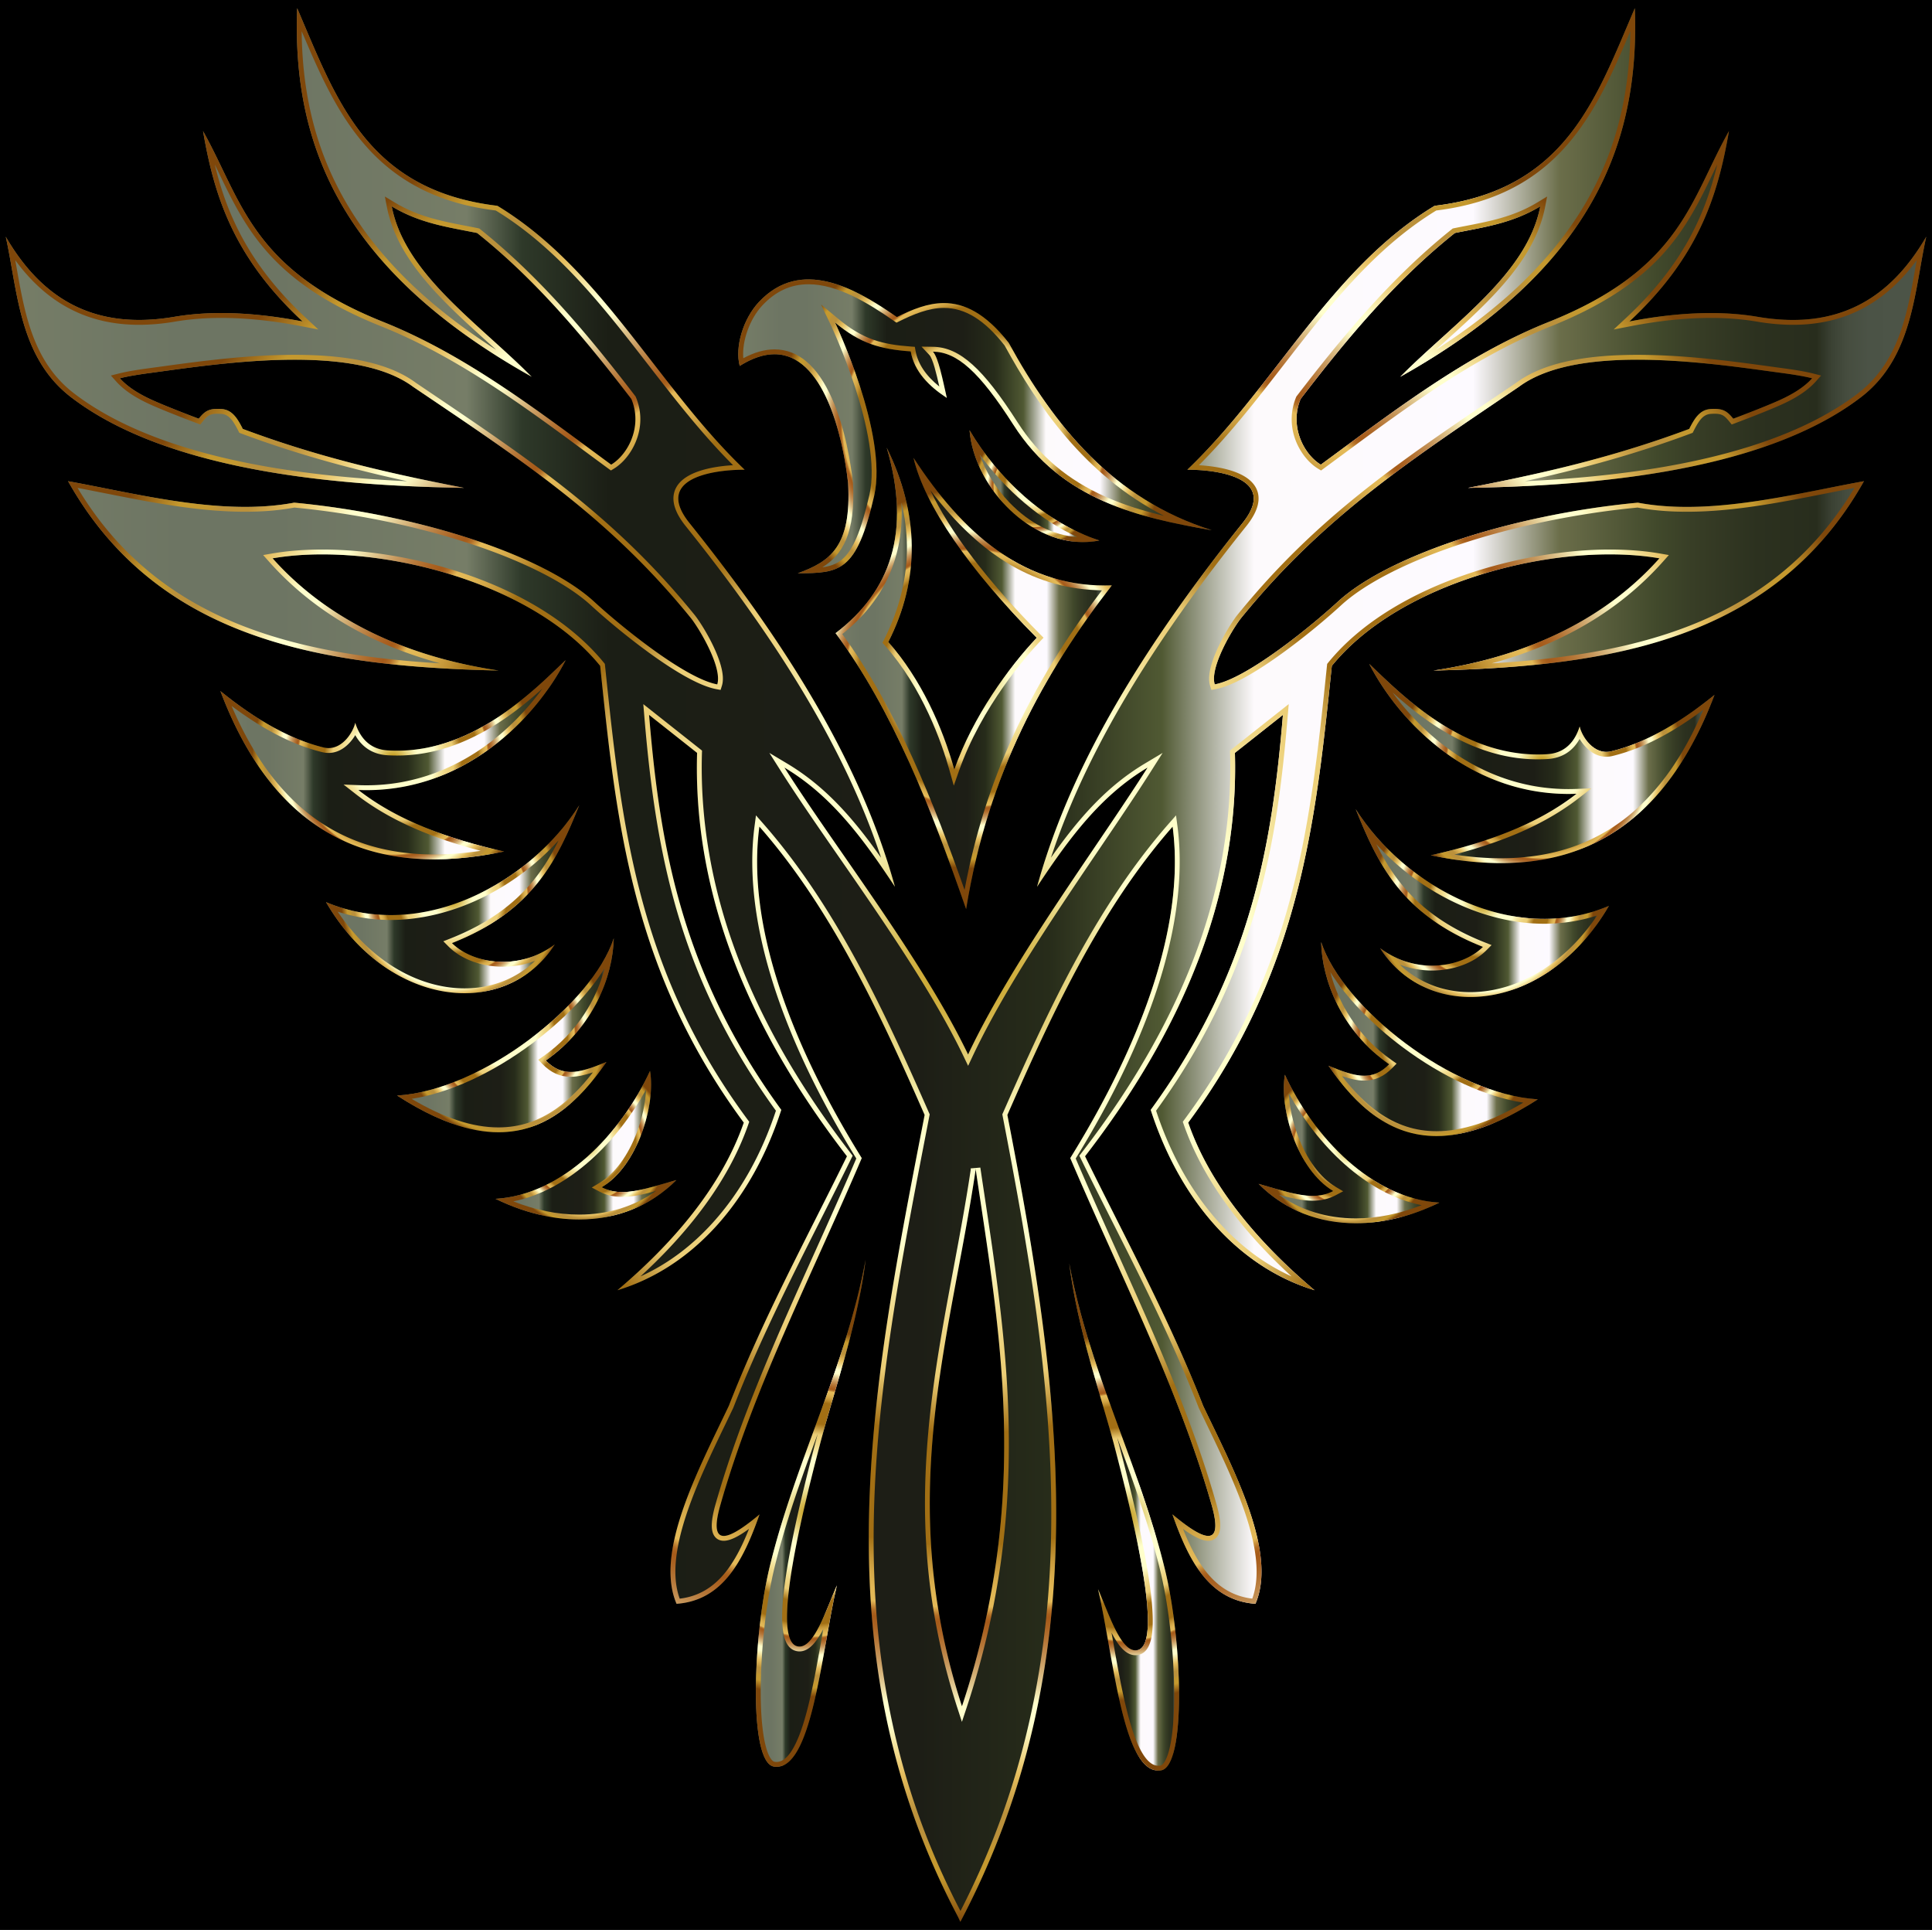 <svg xmlns="http://www.w3.org/2000/svg" viewBox="514.795 2.599 1592.285 1590.311"><path d="M514.795 2.599H2107.08V1592.91H514.795z"/><linearGradient id="a" gradientUnits="userSpaceOnUse" x1="696.433" y1="628.616" x2="981.028" y2="628.616"><stop offset="0" stop-color="#767d67"/><stop offset=".09" stop-color="#6d7563"/><stop offset=".141" stop-color="#6d7563"/><stop offset=".24" stop-color="#767d67"/><stop offset=".269" stop-color="#2e3929"/><stop offset=".314" stop-color="#1b1e15"/><stop offset=".476" stop-color="#1d1e16"/><stop offset=".543" stop-color="#272c1a"/><stop offset=".602" stop-color="#505933"/><stop offset=".65" stop-color="#fdfafc"/><stop offset=".764" stop-color="#fdfaff"/><stop offset=".809" stop-color="#6b6e4a"/><stop offset=".86" stop-color="#41492b"/><stop offset=".878" stop-color="#383e26"/><stop offset=".912" stop-color="#2c311f"/><stop offset=".943" stop-color="#282d1d"/><stop offset=".945" stop-color="#2d3223"/><stop offset=".951" stop-color="#3b4234"/><stop offset=".959" stop-color="#464d3f"/><stop offset=".97" stop-color="#4b5346"/><stop offset="1" stop-color="#4d5548"/></linearGradient><path fill="url(#a)" d="M930.235 704.268c-46.103-10.426-87.83-25.507-120.059-50.691 86.698 3.339 146.45-59.441 170.852-107.052-27.915 26.628-78.83 78.653-146.797 74.42-15.384-.958-23.051-11.272-26.66-22.798-1.734 8.087-11.62 23.917-26.086 20.402-26.923-6.542-55.103-22.227-85.052-46.507 46.236 122.266 129.09 154.204 233.802 132.226z"/><radialGradient id="b" cx="838.731" cy="628.616" r="116.163" gradientUnits="userSpaceOnUse"><stop offset="0" stop-color="#ba8b01"/><stop offset=".044" stop-color="#cdaa37"/><stop offset=".112" stop-color="#e8d886"/><stop offset=".161" stop-color="#f8f4b8"/><stop offset=".185" stop-color="#ffffcb"/><stop offset=".299" stop-color="#ffffcb"/><stop offset=".308" stop-color="#fdf9c1"/><stop offset=".342" stop-color="#f5e6a0"/><stop offset=".374" stop-color="#f0d989"/><stop offset=".404" stop-color="#edd17b"/><stop offset=".43" stop-color="#ecce76"/><stop offset=".489" stop-color="#a26f14"/><stop offset=".605" stop-color="#a26f14"/><stop offset=".607" stop-color="#a67418"/><stop offset=".624" stop-color="#c19234"/><stop offset=".64" stop-color="#d4a848"/><stop offset=".656" stop-color="#e0b654"/><stop offset=".67" stop-color="#e4ba58"/><stop offset=".672" stop-color="#d9a94d"/><stop offset=".676" stop-color="#c38737"/><stop offset=".679" stop-color="#b36f27"/><stop offset=".683" stop-color="#a9601d"/><stop offset=".686" stop-color="#a65b1a"/><stop offset=".695" stop-color="#aa6222"/><stop offset=".71" stop-color="#b57637"/><stop offset=".729" stop-color="#c6965b"/><stop offset=".75" stop-color="#dec38b"/><stop offset=".773" stop-color="#fdfcc9"/><stop offset=".774" stop-color="#ffffcd"/><stop offset=".796" stop-color="#ffffcd"/><stop offset=".847" stop-color="#e5bd5d"/><stop offset=".886" stop-color="#bb913b"/><stop offset=".912" stop-color="#bb913b"/><stop offset=".915" stop-color="#be9337"/><stop offset=".925" stop-color="#c39830"/><stop offset=".951" stop-color="#c5992e"/><stop offset="1" stop-color="#7f470a"/></radialGradient><path fill="url(#b)" d="M961.773 570.107c-12.106 16.677-26.994 32.065-43.022 44.216-14.43 10.94-29.89 19.487-45.952 25.405-17.968 6.62-36.81 9.976-56.003 9.976-2.14 0-4.315-.042-6.466-.125l-12.376-.476 9.76 7.625c25.926 20.26 59.039 35.363 103.233 46.958-13.38 2.007-26.218 3.021-38.344 3.021-19.243 0-37.335-2.554-53.776-7.59-16.993-5.205-32.784-13.236-46.934-23.87-14.66-11.016-28.04-25.185-39.767-42.112-9.775-14.11-18.645-30.484-26.456-48.822 26.545 19.846 51.141 32.357 74.87 38.123a21.39 21.39 0 005.043.615c10.04 0 17.634-7.356 22-14.687 5.698 10.162 14.684 15.844 26.4 16.573 2.676.167 5.39.251 8.064.251 50.727 0 91.214-29.517 119.726-55.081m19.255-23.583c-26.833 25.597-74.928 74.664-138.981 74.664-2.583 0-5.181-.079-7.816-.243-15.384-.958-23.052-11.272-26.66-22.798-1.565 7.298-9.771 20.904-21.989 20.904-1.32 0-2.686-.16-4.097-.502-26.923-6.542-55.103-22.227-85.052-46.507 37.383 98.856 98.712 138.665 176.17 138.665 18.343 0 37.583-2.231 57.632-6.44-46.103-10.425-87.83-25.507-120.059-50.69 2.222.085 4.433.127 6.62.127 83.124 0 140.456-60.789 164.232-107.18z"/><linearGradient id="c" gradientUnits="userSpaceOnUse" x1="783.481" y1="743.595" x2="992.196" y2="743.595"><stop offset="0" stop-color="#767d67"/><stop offset=".09" stop-color="#6d7563"/><stop offset=".141" stop-color="#6d7563"/><stop offset=".24" stop-color="#767d67"/><stop offset=".269" stop-color="#2e3929"/><stop offset=".314" stop-color="#1b1e15"/><stop offset=".476" stop-color="#1d1e16"/><stop offset=".543" stop-color="#272c1a"/><stop offset=".602" stop-color="#505933"/><stop offset=".65" stop-color="#fdfafc"/><stop offset=".764" stop-color="#fdfaff"/><stop offset=".809" stop-color="#6b6e4a"/><stop offset=".86" stop-color="#41492b"/><stop offset=".878" stop-color="#383e26"/><stop offset=".912" stop-color="#2c311f"/><stop offset=".943" stop-color="#282d1d"/><stop offset=".945" stop-color="#2d3223"/><stop offset=".951" stop-color="#3b4234"/><stop offset=".959" stop-color="#464d3f"/><stop offset=".97" stop-color="#4b5346"/><stop offset="1" stop-color="#4d5548"/></linearGradient><path fill="url(#c)" d="M972.017 780.833c-30.162 22.636-68.06 15.613-84.72-1.1 67.995-26.797 87.217-69.925 104.9-113.57-40.38 63.878-130.028 113.047-208.716 79.817 51.14 87.656 148.196 97.518 188.536 34.853z"/><radialGradient id="d" cx="887.839" cy="743.595" r="91.886" gradientUnits="userSpaceOnUse"><stop offset="0" stop-color="#ba8b01"/><stop offset=".044" stop-color="#cdaa37"/><stop offset=".112" stop-color="#e8d886"/><stop offset=".161" stop-color="#f8f4b8"/><stop offset=".185" stop-color="#ffffcb"/><stop offset=".299" stop-color="#ffffcb"/><stop offset=".308" stop-color="#fdf9c1"/><stop offset=".342" stop-color="#f5e6a0"/><stop offset=".374" stop-color="#f0d989"/><stop offset=".404" stop-color="#edd17b"/><stop offset=".43" stop-color="#ecce76"/><stop offset=".489" stop-color="#a26f14"/><stop offset=".605" stop-color="#a26f14"/><stop offset=".607" stop-color="#a67418"/><stop offset=".624" stop-color="#c19234"/><stop offset=".64" stop-color="#d4a848"/><stop offset=".656" stop-color="#e0b654"/><stop offset=".67" stop-color="#e4ba58"/><stop offset=".672" stop-color="#d9a94d"/><stop offset=".676" stop-color="#c38737"/><stop offset=".679" stop-color="#b36f27"/><stop offset=".683" stop-color="#a9601d"/><stop offset=".686" stop-color="#a65b1a"/><stop offset=".695" stop-color="#aa6222"/><stop offset=".71" stop-color="#b57637"/><stop offset=".729" stop-color="#c6965b"/><stop offset=".75" stop-color="#dec38b"/><stop offset=".773" stop-color="#fdfcc9"/><stop offset=".774" stop-color="#ffffcd"/><stop offset=".796" stop-color="#ffffcd"/><stop offset=".847" stop-color="#e5bd5d"/><stop offset=".886" stop-color="#bb913b"/><stop offset=".912" stop-color="#bb913b"/><stop offset=".915" stop-color="#be9337"/><stop offset=".925" stop-color="#c39830"/><stop offset=".951" stop-color="#c5992e"/><stop offset="1" stop-color="#7f470a"/></radialGradient><path fill="url(#d)" d="M975.166 695.096c-5.505 11.13-11.743 21.656-19.688 31.686-16.878 21.308-39.66 37.411-69.648 49.23l-5.665 2.233 4.299 4.313c10.384 10.416 27.134 16.635 44.805 16.635a74.338 74.338 0 0026.543-4.866 80.218 80.218 0 01-18.116 13.063c-12.116 6.394-25.594 9.636-40.06 9.636-19.845 0-40.253-6.233-59.017-18.025-17.282-10.86-32.85-26.343-45.497-45.163 13.986 4.537 28.633 6.83 43.692 6.83 49.714 0 102.008-25.45 138.352-65.572m17.03-28.932c-31.421 49.705-92.675 90.505-155.382 90.505-17.88 0-35.875-3.316-53.333-10.689 29.38 50.36 73.925 75.046 114.156 75.046 29.793 0 57.216-13.53 74.38-40.193-13.562 10.178-28.692 14.36-42.748 14.36-17.205 0-32.803-6.262-41.972-15.46 67.995-26.797 87.217-69.925 104.9-113.57z"/><linearGradient id="e" gradientUnits="userSpaceOnUse" x1="842.078" y1="855.672" x2="1020.653" y2="855.672"><stop offset="0" stop-color="#767d67"/><stop offset=".09" stop-color="#6d7563"/><stop offset=".141" stop-color="#6d7563"/><stop offset=".24" stop-color="#767d67"/><stop offset=".269" stop-color="#2e3929"/><stop offset=".314" stop-color="#1b1e15"/><stop offset=".476" stop-color="#1d1e16"/><stop offset=".543" stop-color="#272c1a"/><stop offset=".602" stop-color="#505933"/><stop offset=".65" stop-color="#fdfafc"/><stop offset=".764" stop-color="#fdfaff"/><stop offset=".809" stop-color="#6b6e4a"/><stop offset=".86" stop-color="#41492b"/><stop offset=".878" stop-color="#383e26"/><stop offset=".912" stop-color="#2c311f"/><stop offset=".943" stop-color="#282d1d"/><stop offset=".945" stop-color="#2d3223"/><stop offset=".951" stop-color="#3b4234"/><stop offset=".959" stop-color="#464d3f"/><stop offset=".97" stop-color="#4b5346"/><stop offset="1" stop-color="#4d5548"/></linearGradient><path fill="url(#e)" d="M1014.615 877.677c-21.85 8.939-35.832 13.333-50.017-1.201 39.19-27.403 55.326-69.064 56.055-100.744-17.764 54.18-108.508 125.403-178.575 129.644 86.852 56.2 135.203 26.536 172.537-27.699z"/><radialGradient id="f" cx="931.365" cy="855.672" r="84.743" gradientUnits="userSpaceOnUse"><stop offset="0" stop-color="#ba8b01"/><stop offset=".044" stop-color="#cdaa37"/><stop offset=".112" stop-color="#e8d886"/><stop offset=".161" stop-color="#f8f4b8"/><stop offset=".185" stop-color="#ffffcb"/><stop offset=".299" stop-color="#ffffcb"/><stop offset=".308" stop-color="#fdf9c1"/><stop offset=".342" stop-color="#f5e6a0"/><stop offset=".374" stop-color="#f0d989"/><stop offset=".404" stop-color="#edd17b"/><stop offset=".43" stop-color="#ecce76"/><stop offset=".489" stop-color="#a26f14"/><stop offset=".605" stop-color="#a26f14"/><stop offset=".607" stop-color="#a67418"/><stop offset=".624" stop-color="#c19234"/><stop offset=".64" stop-color="#d4a848"/><stop offset=".656" stop-color="#e0b654"/><stop offset=".67" stop-color="#e4ba58"/><stop offset=".672" stop-color="#d9a94d"/><stop offset=".676" stop-color="#c38737"/><stop offset=".679" stop-color="#b36f27"/><stop offset=".683" stop-color="#a9601d"/><stop offset=".686" stop-color="#a65b1a"/><stop offset=".695" stop-color="#aa6222"/><stop offset=".71" stop-color="#b57637"/><stop offset=".729" stop-color="#c6965b"/><stop offset=".75" stop-color="#dec38b"/><stop offset=".773" stop-color="#fdfcc9"/><stop offset=".774" stop-color="#ffffcd"/><stop offset=".796" stop-color="#ffffcd"/><stop offset=".847" stop-color="#e5bd5d"/><stop offset=".886" stop-color="#bb913b"/><stop offset=".912" stop-color="#bb913b"/><stop offset=".915" stop-color="#be9337"/><stop offset=".925" stop-color="#c39830"/><stop offset=".951" stop-color="#c5992e"/><stop offset="1" stop-color="#7f470a"/></radialGradient><path fill="url(#f)" d="M1013.088 800.501c-6.409 24.87-21.93 52.522-50.782 72.697l-3.862 2.7 3.291 3.372c7.091 7.265 14.53 10.649 23.41 10.649 5.74 0 11.807-1.458 18.279-3.665-9.87 12.766-19.734 22.564-29.944 29.766-14.873 10.492-30.53 15.592-47.865 15.592-21.397 0-44.894-7.71-71.576-23.523 30.842-4.793 66.356-21.007 99.332-45.602 25.712-19.177 46.695-41.135 59.717-61.986m7.565-24.769c-17.764 54.18-108.508 125.403-178.575 129.644 32.856 21.26 60.213 30.236 83.537 30.236 38.332 0 65.79-24.217 89-57.935-11.652 4.767-21.07 8.242-29.47 8.242-7.353 0-13.927-2.66-20.547-9.443 39.189-27.403 55.326-69.064 56.055-100.744z"/><linearGradient id="g" gradientUnits="userSpaceOnUse" x1="923.199" y1="946.266" x2="1072.215" y2="946.266"><stop offset="0" stop-color="#767d67"/><stop offset=".09" stop-color="#6d7563"/><stop offset=".141" stop-color="#6d7563"/><stop offset=".24" stop-color="#767d67"/><stop offset=".269" stop-color="#2e3929"/><stop offset=".314" stop-color="#1b1e15"/><stop offset=".476" stop-color="#1d1e16"/><stop offset=".543" stop-color="#272c1a"/><stop offset=".602" stop-color="#505933"/><stop offset=".65" stop-color="#fdfafc"/><stop offset=".764" stop-color="#fdfaff"/><stop offset=".809" stop-color="#6b6e4a"/><stop offset=".86" stop-color="#41492b"/><stop offset=".878" stop-color="#383e26"/><stop offset=".912" stop-color="#2c311f"/><stop offset=".943" stop-color="#282d1d"/><stop offset=".945" stop-color="#2d3223"/><stop offset=".951" stop-color="#3b4234"/><stop offset=".959" stop-color="#464d3f"/><stop offset=".97" stop-color="#4b5346"/><stop offset="1" stop-color="#4d5548"/></linearGradient><path fill="url(#g)" d="M1010.68 980.93c29.805-17.75 44.552-68.033 39.839-95.87-23.732 51.69-72.12 102.194-127.32 105.418 53.176 26.05 110.693 23.11 149.016-15.48-25.68 7.227-44.967 14.67-61.535 5.931z"/><radialGradient id="h" cx="997.707" cy="946.266" r="68.182" gradientUnits="userSpaceOnUse"><stop offset="0" stop-color="#ba8b01"/><stop offset=".044" stop-color="#cdaa37"/><stop offset=".112" stop-color="#e8d886"/><stop offset=".161" stop-color="#f8f4b8"/><stop offset=".185" stop-color="#ffffcb"/><stop offset=".299" stop-color="#ffffcb"/><stop offset=".308" stop-color="#fdf9c1"/><stop offset=".342" stop-color="#f5e6a0"/><stop offset=".374" stop-color="#f0d989"/><stop offset=".404" stop-color="#edd17b"/><stop offset=".43" stop-color="#ecce76"/><stop offset=".489" stop-color="#a26f14"/><stop offset=".605" stop-color="#a26f14"/><stop offset=".607" stop-color="#a67418"/><stop offset=".624" stop-color="#c19234"/><stop offset=".64" stop-color="#d4a848"/><stop offset=".656" stop-color="#e0b654"/><stop offset=".67" stop-color="#e4ba58"/><stop offset=".672" stop-color="#d9a94d"/><stop offset=".676" stop-color="#c38737"/><stop offset=".679" stop-color="#b36f27"/><stop offset=".683" stop-color="#a9601d"/><stop offset=".686" stop-color="#a65b1a"/><stop offset=".695" stop-color="#aa6222"/><stop offset=".71" stop-color="#b57637"/><stop offset=".729" stop-color="#c6965b"/><stop offset=".75" stop-color="#dec38b"/><stop offset=".773" stop-color="#fdfcc9"/><stop offset=".774" stop-color="#ffffcd"/><stop offset=".796" stop-color="#ffffcd"/><stop offset=".847" stop-color="#e5bd5d"/><stop offset=".886" stop-color="#bb913b"/><stop offset=".912" stop-color="#bb913b"/><stop offset=".915" stop-color="#be9337"/><stop offset=".925" stop-color="#c39830"/><stop offset=".951" stop-color="#c5992e"/><stop offset="1" stop-color="#7f470a"/></radialGradient><path fill="url(#h)" d="M1047.27 900.412c-.544 10.95-3.138 23.358-7.474 34.966-7.296 19.535-18.363 34.492-31.163 42.115l-6.126 3.648 6.307 3.326c5.636 2.973 11.813 4.418 18.885 4.418 8.566 0 17.681-2.099 27.804-4.921-18.037 12.815-39.656 19.508-63.45 19.508-17.555 0-36.058-3.738-54.193-10.889 46.43-9.433 86.27-49.9 109.41-92.171m3.249-15.351c-23.732 51.69-72.12 102.193-127.32 105.417 22.771 11.155 46.34 16.994 68.854 16.994 30.063 0 58.25-10.41 80.162-32.473-17.388 4.893-31.849 9.886-44.515 9.886-6.04 0-11.67-1.134-17.02-3.956 29.805-17.75 44.552-68.032 39.839-95.868z"/><g><linearGradient id="i" gradientUnits="userSpaceOnUse" x1="1137.754" y1="1249.53" x2="1228.227" y2="1249.53"><stop offset="0" stop-color="#767d67"/><stop offset=".09" stop-color="#6d7563"/><stop offset=".141" stop-color="#6d7563"/><stop offset=".24" stop-color="#767d67"/><stop offset=".269" stop-color="#2e3929"/><stop offset=".314" stop-color="#1b1e15"/><stop offset=".476" stop-color="#1d1e16"/><stop offset=".543" stop-color="#272c1a"/><stop offset=".602" stop-color="#505933"/><stop offset=".65" stop-color="#fdfafc"/><stop offset=".764" stop-color="#fdfaff"/><stop offset=".809" stop-color="#6b6e4a"/><stop offset=".86" stop-color="#41492b"/><stop offset=".878" stop-color="#383e26"/><stop offset=".912" stop-color="#2c311f"/><stop offset=".943" stop-color="#282d1d"/><stop offset=".945" stop-color="#2d3223"/><stop offset=".951" stop-color="#3b4234"/><stop offset=".959" stop-color="#464d3f"/><stop offset=".97" stop-color="#4b5346"/><stop offset="1" stop-color="#4d5548"/></linearGradient><path fill="url(#i)" d="M1228.227 1040.566c-16.58 89.362-57.772 165.65-78.913 252.463-14.408 59.166-17.549 162.231 3.389 165.308 31.357 4.625 38.884-93.47 51.811-149.353-9.157 20.752-19.39 53.92-32.91 50.124-21.76-6.106 5.299-113.943 19.173-167.097 10.642-40.768 30.705-96.924 37.45-151.445z"/><radialGradient id="j" cx="1182.991" cy="1249.53" r="151.183" gradientUnits="userSpaceOnUse"><stop offset="0" stop-color="#ba8b01"/><stop offset=".044" stop-color="#cdaa37"/><stop offset=".112" stop-color="#e8d886"/><stop offset=".161" stop-color="#f8f4b8"/><stop offset=".185" stop-color="#ffffcb"/><stop offset=".299" stop-color="#ffffcb"/><stop offset=".308" stop-color="#fdf9c1"/><stop offset=".342" stop-color="#f5e6a0"/><stop offset=".374" stop-color="#f0d989"/><stop offset=".404" stop-color="#edd17b"/><stop offset=".43" stop-color="#ecce76"/><stop offset=".489" stop-color="#a26f14"/><stop offset=".605" stop-color="#a26f14"/><stop offset=".607" stop-color="#a67418"/><stop offset=".624" stop-color="#c19234"/><stop offset=".64" stop-color="#d4a848"/><stop offset=".656" stop-color="#e0b654"/><stop offset=".67" stop-color="#e4ba58"/><stop offset=".672" stop-color="#d9a94d"/><stop offset=".676" stop-color="#c38737"/><stop offset=".679" stop-color="#b36f27"/><stop offset=".683" stop-color="#a9601d"/><stop offset=".686" stop-color="#a65b1a"/><stop offset=".695" stop-color="#aa6222"/><stop offset=".71" stop-color="#b57637"/><stop offset=".729" stop-color="#c6965b"/><stop offset=".75" stop-color="#dec38b"/><stop offset=".773" stop-color="#fdfcc9"/><stop offset=".774" stop-color="#ffffcd"/><stop offset=".796" stop-color="#ffffcd"/><stop offset=".847" stop-color="#e5bd5d"/><stop offset=".886" stop-color="#bb913b"/><stop offset=".912" stop-color="#bb913b"/><stop offset=".915" stop-color="#be9337"/><stop offset=".925" stop-color="#c39830"/><stop offset=".951" stop-color="#c5992e"/><stop offset="1" stop-color="#7f470a"/></radialGradient><path fill="url(#j)" d="M1188.77 1184.043a601.739 601.739 0 00-1.863 6.958c-7.786 29.828-17.439 68.325-23.024 101.538-7.614 45.277-5.566 66.995 6.64 70.42 1.059.298 2.14.449 3.212.449 7.885 0 14.124-7.874 19.665-18.617-.466 2.612-.935 5.256-1.408 7.923-4.456 25.146-9.065 51.149-15.338 70.882-6.518 20.503-13.864 30.899-21.836 30.899-.498 0-1.014-.039-1.534-.115-1.087-.16-2.21-1.09-3.338-2.763-5.904-8.76-8.911-33.487-8.044-66.142.84-31.695 5.065-65.9 11.299-91.499 9.235-37.922 22.572-74.52 35.569-109.933m39.457-143.477c-16.58 89.362-57.772 165.65-78.913 252.463-14.408 59.166-17.549 162.231 3.389 165.308.716.106 1.424.158 2.115.158 29.593 0 37.064-94.904 49.696-149.511-8.67 19.646-18.305 50.424-30.78 50.424-.701 0-1.41-.097-2.13-.3-21.76-6.107 5.299-113.943 19.173-167.097 10.642-40.768 30.705-96.924 37.45-151.445z"/></g><g><linearGradient id="k" gradientUnits="userSpaceOnUse" x1="1123.249" y1="353.926" x2="1513.474" y2="353.926"><stop offset="0" stop-color="#767d67"/><stop offset=".09" stop-color="#6d7563"/><stop offset=".141" stop-color="#6d7563"/><stop offset=".24" stop-color="#767d67"/><stop offset=".269" stop-color="#2e3929"/><stop offset=".314" stop-color="#1b1e15"/><stop offset=".476" stop-color="#1d1e16"/><stop offset=".543" stop-color="#272c1a"/><stop offset=".602" stop-color="#505933"/><stop offset=".65" stop-color="#fdfafc"/><stop offset=".764" stop-color="#fdfaff"/><stop offset=".809" stop-color="#6b6e4a"/><stop offset=".86" stop-color="#41492b"/><stop offset=".878" stop-color="#383e26"/><stop offset=".912" stop-color="#2c311f"/><stop offset=".943" stop-color="#282d1d"/><stop offset=".945" stop-color="#2d3223"/><stop offset=".951" stop-color="#3b4234"/><stop offset=".959" stop-color="#464d3f"/><stop offset=".97" stop-color="#4b5346"/><stop offset="1" stop-color="#4d5548"/></linearGradient><path fill="url(#k)" d="M1213.77 400.648c2.874 52.594-14.865 64.615-41.487 74.367 34.448-.237 48.474-.555 62.956-63.786 11.637-50.807-32.311-142.957-32.311-142.957 20.911 17.4 37.1 22.049 62.438 23.89 2.94 16.566 14.995 28.71 29.785 38.36-3.396-14.85-6.906-33.29-11.507-38.165 19.89.285 38.163 16.262 66.414 60.375 39.924 62.339 103.742 76.427 163.416 86.794-81.392-25.945-129.417-85.168-167.36-154.446-34.736-44.314-63.705-35.276-92.132-21.224-35.083-24.38-79.254-49.046-113.717-12.404-13.01 13.832-19.953 37.09-15.83 52.7 61.604-38.726 84 48.36 89.335 96.496z"/><radialGradient id="l" cx="1318.361" cy="353.926" r="162.375" gradientUnits="userSpaceOnUse"><stop offset="0" stop-color="#ba8b01"/><stop offset=".044" stop-color="#cdaa37"/><stop offset=".112" stop-color="#e8d886"/><stop offset=".161" stop-color="#f8f4b8"/><stop offset=".185" stop-color="#ffffcb"/><stop offset=".299" stop-color="#ffffcb"/><stop offset=".308" stop-color="#fdf9c1"/><stop offset=".342" stop-color="#f5e6a0"/><stop offset=".374" stop-color="#f0d989"/><stop offset=".404" stop-color="#edd17b"/><stop offset=".43" stop-color="#ecce76"/><stop offset=".489" stop-color="#a26f14"/><stop offset=".605" stop-color="#a26f14"/><stop offset=".607" stop-color="#a67418"/><stop offset=".624" stop-color="#c19234"/><stop offset=".64" stop-color="#d4a848"/><stop offset=".656" stop-color="#e0b654"/><stop offset=".67" stop-color="#e4ba58"/><stop offset=".672" stop-color="#d9a94d"/><stop offset=".676" stop-color="#c38737"/><stop offset=".679" stop-color="#b36f27"/><stop offset=".683" stop-color="#a9601d"/><stop offset=".686" stop-color="#a65b1a"/><stop offset=".695" stop-color="#aa6222"/><stop offset=".71" stop-color="#b57637"/><stop offset=".729" stop-color="#c6965b"/><stop offset=".75" stop-color="#dec38b"/><stop offset=".773" stop-color="#fdfcc9"/><stop offset=".774" stop-color="#ffffcd"/><stop offset=".796" stop-color="#ffffcd"/><stop offset=".847" stop-color="#e5bd5d"/><stop offset=".886" stop-color="#bb913b"/><stop offset=".912" stop-color="#bb913b"/><stop offset=".915" stop-color="#be9337"/><stop offset=".925" stop-color="#c39830"/><stop offset=".951" stop-color="#c5992e"/><stop offset="1" stop-color="#7f470a"/></radialGradient><path fill="url(#l)" d="M1181.11 236.837c23.78 0 49.027 15.32 70.59 30.304l1.938 1.347 2.116-1.046c11.672-5.77 24.23-11.108 36.99-11.107 17.502.001 33.403 9.84 50.021 30.957 26.807 48.897 65.303 106.495 131.39 140.366-16.33-3.868-32.611-8.787-48.172-15.695-31.255-13.876-54.988-33.956-72.556-61.388-14.526-22.68-26.293-37.754-37.033-47.437-11.005-9.922-21.394-14.619-32.692-14.78l-9.46-.136 6.494 6.88c2.841 3.012 5.841 15.457 8.211 26.012-11.271-9.077-17.725-18.84-19.643-29.65l-.544-3.066-3.104-.225c-23.66-1.72-39.463-5.745-60.17-22.975l-14.02-11.667 7.852 16.463c.433.91 43.22 91.458 32.022 140.342-6.838 29.857-13.613 45.808-22.652 53.335-4.488 3.737-9.82 5.544-16.193 6.433 16.466-10.21 27.554-27.866 25.269-69.674l-.006-.112-.013-.11c-1.677-15.137-6.146-44.251-17.233-69.178-11.962-26.896-27.915-40.534-47.415-40.534-8.08 0-16.702 2.452-25.7 7.297-1.214-13.97 5.223-32.375 15.782-43.6 10.984-11.68 23.391-17.356 37.93-17.356m0-4c-14.301 0-28.223 5.197-40.844 18.615-13.01 13.832-19.953 37.09-15.83 52.7 10.698-6.724 20.213-9.655 28.662-9.656 40.206 0 56.264 66.375 60.673 106.152 2.874 52.594-14.865 64.615-41.487 74.367 34.448-.237 48.473-.556 62.956-63.786 11.637-50.807-32.311-142.957-32.311-142.957 20.911 17.4 37.1 22.049 62.438 23.89 2.94 16.566 14.995 28.71 29.785 38.36-3.396-14.85-6.906-33.29-11.507-38.165 19.89.285 38.163 16.262 66.414 60.375 39.924 62.339 103.742 76.427 163.416 86.794-81.392-25.945-129.417-85.168-167.36-154.446-19.265-24.578-36.761-32.744-53.37-32.745-13.337-.001-26.102 5.263-38.762 11.521-22.235-15.452-48.121-31.019-72.873-31.019z"/></g><g><linearGradient id="m" gradientUnits="userSpaceOnUse" x1="1313.848" y1="403.193" x2="1420.869" y2="403.193"><stop offset="0" stop-color="#767d67"/><stop offset=".09" stop-color="#6d7563"/><stop offset=".141" stop-color="#6d7563"/><stop offset=".24" stop-color="#767d67"/><stop offset=".269" stop-color="#2e3929"/><stop offset=".314" stop-color="#1b1e15"/><stop offset=".476" stop-color="#1d1e16"/><stop offset=".543" stop-color="#272c1a"/><stop offset=".602" stop-color="#505933"/><stop offset=".65" stop-color="#fdfafc"/><stop offset=".764" stop-color="#fdfaff"/><stop offset=".809" stop-color="#6b6e4a"/><stop offset=".86" stop-color="#41492b"/><stop offset=".878" stop-color="#383e26"/><stop offset=".912" stop-color="#2c311f"/><stop offset=".943" stop-color="#282d1d"/><stop offset=".945" stop-color="#2d3223"/><stop offset=".951" stop-color="#3b4234"/><stop offset=".959" stop-color="#464d3f"/><stop offset=".97" stop-color="#4b5346"/><stop offset="1" stop-color="#4d5548"/></linearGradient><path fill="url(#m)" d="M1420.869 447.978c-45.018-14.711-83.946-51.774-107.021-90.89 3.59 47.293 53.67 101.381 107.02 90.89z"/><radialGradient id="n" cx="1367.358" cy="403.193" r="49.945" gradientUnits="userSpaceOnUse"><stop offset="0" stop-color="#ba8b01"/><stop offset=".044" stop-color="#cdaa37"/><stop offset=".112" stop-color="#e8d886"/><stop offset=".161" stop-color="#f8f4b8"/><stop offset=".185" stop-color="#ffffcb"/><stop offset=".299" stop-color="#ffffcb"/><stop offset=".308" stop-color="#fdf9c1"/><stop offset=".342" stop-color="#f5e6a0"/><stop offset=".374" stop-color="#f0d989"/><stop offset=".404" stop-color="#edd17b"/><stop offset=".43" stop-color="#ecce76"/><stop offset=".489" stop-color="#a26f14"/><stop offset=".605" stop-color="#a26f14"/><stop offset=".607" stop-color="#a67418"/><stop offset=".624" stop-color="#c19234"/><stop offset=".64" stop-color="#d4a848"/><stop offset=".656" stop-color="#e0b654"/><stop offset=".67" stop-color="#e4ba58"/><stop offset=".672" stop-color="#d9a94d"/><stop offset=".676" stop-color="#c38737"/><stop offset=".679" stop-color="#b36f27"/><stop offset=".683" stop-color="#a9601d"/><stop offset=".686" stop-color="#a65b1a"/><stop offset=".695" stop-color="#aa6222"/><stop offset=".71" stop-color="#b57637"/><stop offset=".729" stop-color="#c6965b"/><stop offset=".75" stop-color="#dec38b"/><stop offset=".773" stop-color="#fdfcc9"/><stop offset=".774" stop-color="#ffffcd"/><stop offset=".796" stop-color="#ffffcd"/><stop offset=".847" stop-color="#e5bd5d"/><stop offset=".886" stop-color="#bb913b"/><stop offset=".912" stop-color="#bb913b"/><stop offset=".915" stop-color="#be9337"/><stop offset=".925" stop-color="#c39830"/><stop offset=".951" stop-color="#c5992e"/><stop offset="1" stop-color="#7f470a"/></radialGradient><path fill="url(#n)" d="M1322.193 377.101c21.744 29.984 50.297 54.104 80.568 68.042-19.823-1.338-39.568-11.338-56.061-28.5-11.126-11.576-19.651-25.496-24.507-39.542m-8.345-20.013c3.284 43.26 45.472 92.209 93.475 92.209 4.475 0 8.997-.425 13.545-1.32-45.017-14.71-83.945-51.773-107.02-90.889z"/></g><g><linearGradient id="o" gradientUnits="userSpaceOnUse" x1="1203.433" y1="561.601" x2="1431.114" y2="561.601"><stop offset="0" stop-color="#767d67"/><stop offset=".09" stop-color="#6d7563"/><stop offset=".141" stop-color="#6d7563"/><stop offset=".24" stop-color="#767d67"/><stop offset=".269" stop-color="#2e3929"/><stop offset=".314" stop-color="#1b1e15"/><stop offset=".476" stop-color="#1d1e16"/><stop offset=".543" stop-color="#272c1a"/><stop offset=".602" stop-color="#505933"/><stop offset=".65" stop-color="#fdfafc"/><stop offset=".764" stop-color="#fdfaff"/><stop offset=".809" stop-color="#6b6e4a"/><stop offset=".86" stop-color="#41492b"/><stop offset=".878" stop-color="#383e26"/><stop offset=".912" stop-color="#2c311f"/><stop offset=".943" stop-color="#282d1d"/><stop offset=".945" stop-color="#2d3223"/><stop offset=".951" stop-color="#3b4234"/><stop offset=".959" stop-color="#464d3f"/><stop offset=".97" stop-color="#4b5346"/><stop offset="1" stop-color="#4d5548"/></linearGradient><path fill="url(#o)" d="M1203.433 524.326c47.506 63.966 78.729 144.483 107.6 227.391 18.11-111.936 64.144-194.54 120.08-266.741-70.806 2.397-121.634-40.991-163.431-105.072 9.208 39.344 45.963 92.17 101.574 148.26-22.93 24.245-52.59 64.704-67.953 108.523-9.71-34.77-27.42-74.632-54.413-105.058 26.54-52.244 25.462-105.652-1.312-160.143 20.54 69.734 2.877 118.717-42.145 152.84z"/><radialGradient id="p" cx="1317.273" cy="561.601" r="156.69" gradientUnits="userSpaceOnUse"><stop offset="0" stop-color="#ba8b01"/><stop offset=".044" stop-color="#cdaa37"/><stop offset=".112" stop-color="#e8d886"/><stop offset=".161" stop-color="#f8f4b8"/><stop offset=".185" stop-color="#ffffcb"/><stop offset=".299" stop-color="#ffffcb"/><stop offset=".308" stop-color="#fdf9c1"/><stop offset=".342" stop-color="#f5e6a0"/><stop offset=".374" stop-color="#f0d989"/><stop offset=".404" stop-color="#edd17b"/><stop offset=".43" stop-color="#ecce76"/><stop offset=".489" stop-color="#a26f14"/><stop offset=".605" stop-color="#a26f14"/><stop offset=".607" stop-color="#a67418"/><stop offset=".624" stop-color="#c19234"/><stop offset=".64" stop-color="#d4a848"/><stop offset=".656" stop-color="#e0b654"/><stop offset=".67" stop-color="#e4ba58"/><stop offset=".672" stop-color="#d9a94d"/><stop offset=".676" stop-color="#c38737"/><stop offset=".679" stop-color="#b36f27"/><stop offset=".683" stop-color="#a9601d"/><stop offset=".686" stop-color="#a65b1a"/><stop offset=".695" stop-color="#aa6222"/><stop offset=".71" stop-color="#b57637"/><stop offset=".729" stop-color="#c6965b"/><stop offset=".75" stop-color="#dec38b"/><stop offset=".773" stop-color="#fdfcc9"/><stop offset=".774" stop-color="#ffffcd"/><stop offset=".796" stop-color="#ffffcd"/><stop offset=".847" stop-color="#e5bd5d"/><stop offset=".886" stop-color="#bb913b"/><stop offset=".912" stop-color="#bb913b"/><stop offset=".915" stop-color="#be9337"/><stop offset=".925" stop-color="#c39830"/><stop offset=".951" stop-color="#c5992e"/><stop offset="1" stop-color="#7f470a"/></radialGradient><path fill="url(#p)" d="M1281.527 406.54c42.108 55.27 87.61 81.686 141.42 82.51-61.09 80.453-96.454 157.469-113.215 246.86-24.93-70.61-55.499-148.64-100.769-210.815 34.838-27.734 51.155-64.102 48.792-108.522 2.843 12.085 4.34 24.067 4.472 35.872.292 26.075-6.068 52.106-18.903 77.372l-1.234 2.429 1.808 2.037c31.308 35.29 46.99 79.981 53.552 103.48l3.42 12.247 4.207-12c18.697-53.324 56.075-95.455 67.086-107.097l2.661-2.815-2.727-2.75c-43.39-43.764-74.605-84.858-90.57-118.807m-35.949-35.055c20.54 69.734 2.877 118.717-42.145 152.84 47.506 63.966 78.729 144.483 107.6 227.391 18.11-111.936 64.144-194.54 120.08-266.741-1.862.063-3.723.094-5.558.094-67.928 0-117.175-42.77-157.873-105.166 9.208 39.344 45.963 92.17 101.574 148.26-22.93 24.245-52.59 64.704-67.954 108.523-9.708-34.77-27.419-74.632-54.412-105.058 26.54-52.244 25.462-105.652-1.312-160.143z"/></g><g><linearGradient id="q" gradientUnits="userSpaceOnUse" x1="519.529" y1="797.754" x2="2102.346" y2="797.754"><stop offset="0" stop-color="#767d67"/><stop offset=".09" stop-color="#6d7563"/><stop offset=".141" stop-color="#6d7563"/><stop offset=".24" stop-color="#767d67"/><stop offset=".269" stop-color="#2e3929"/><stop offset=".314" stop-color="#1b1e15"/><stop offset=".476" stop-color="#1d1e16"/><stop offset=".543" stop-color="#272c1a"/><stop offset=".602" stop-color="#505933"/><stop offset=".65" stop-color="#fdfafc"/><stop offset=".764" stop-color="#fdfaff"/><stop offset=".809" stop-color="#6b6e4a"/><stop offset=".86" stop-color="#41492b"/><stop offset=".878" stop-color="#383e26"/><stop offset=".912" stop-color="#2c311f"/><stop offset=".943" stop-color="#282d1d"/><stop offset=".945" stop-color="#2d3223"/><stop offset=".951" stop-color="#3b4234"/><stop offset=".959" stop-color="#464d3f"/><stop offset=".97" stop-color="#4b5346"/><stop offset="1" stop-color="#4d5548"/></linearGradient><path fill="url(#q)" d="M1981.478 332.313c-13.354 6.044-38.177 15.317-38.177 15.317-5.058-6.19-8.302-8.757-18.886-7.97-8.888.66-13.16 8.017-17.424 16.38-59.781 22.314-115.505 35.68-182.418 48.59 88.634-1.572 239.117-9.801 323.785-74.588 43.196-33.047 44.035-87.5 53.988-132.39-29.698 51.029-72.562 77.335-139.137 65.981-32.95-5.619-69.89-3.027-105.57 3.898 56.633-52.804 72.783-102.617 82.1-156.905-31.981 56.844-39.165 113.492-148.461 157.235-68.903 27.575-128.501 73.993-187.912 117.624-3.923-2.363-7.71-5.904-10.915-10.278-8.128-11.096-12.495-27.561-5.748-43.821 37.247-48.462 77.647-97.303 127.143-136.788 23.47-4.788 46.94-7.749 70.397-21.967-10.883 55.844-70.885 95.625-115.413 140.47 159.78-89.65 197.37-194.186 193.346-303.791-31.948 74.339-56.894 150.056-165 162.873-85.95 51.959-131.759 148.794-203.82 217.49 20.825-.098 59.88 4.609 54.13 28.228-1.098 4.51-3.821 9.707-8.627 15.695-25.698 32.019-49.016 63.368-69.794 94.292-46.862 69.743-80.76 137.314-99.569 205.47 27.638-42.032 53.468-75.793 91.111-98.271-36.904 58.134-92.292 133.052-130.557 202.584-6.312 11.47-12.175 22.797-17.394 33.873-3.362-7.013-7.008-14.14-10.875-21.343-39.098-72.83-101.696-153.974-140.511-215.115 37.643 22.479 63.47 56.24 91.11 98.27-14.69-53.231-38.596-106.108-70.68-159.94-27.208-45.652-60.293-91.99-98.68-139.82-8.013-9.985-10.258-17.777-8.778-23.835 4.055-16.602 36.108-20.174 54.276-20.089-72.06-68.695-117.867-165.53-203.82-217.489-108.103-12.818-133.052-88.534-165-162.873-4.025 109.605 33.569 214.14 193.346 303.79-44.523-44.843-104.53-84.625-115.41-140.47 23.457 14.219 46.928 17.18 70.397 21.968 49.496 39.485 89.893 88.327 127.142 136.788 7.689 18.528.946 37.32-9.35 48.132-2.3 2.417-4.777 4.44-7.312 5.967C959.1 341.854 899.5 295.436 830.6 267.86c-109.301-43.743-116.48-100.39-148.466-157.235 9.32 54.288 25.47 104.1 82.102 156.905-35.68-6.925-72.62-9.517-105.571-3.898-66.573 11.354-109.439-14.953-139.137-65.981 9.953 44.89 10.796 99.343 53.986 132.39 84.67 64.786 235.157 73.015 323.79 74.589-66.916-12.91-122.64-26.277-182.418-48.59-4.267-8.364-8.538-15.721-17.427-16.382-10.583-.786-13.829 1.78-18.887 7.971 0 0-24.82-9.273-38.175-15.317-11.057-5.005-20.387-10.804-26.832-18.006 7.925-2.012 18.172-3.465 26.135-4.533 52.73-7.071 166.013-25.28 215.548 11.556 89.707 60.642 161.062 106.972 228.756 190.32 4.912 6.047 16.945 25.396 21.108 40.808 1.469 5.439 1.966 10.391.813 14.09-18.845-3.45-50.902-26.025-76.028-46.328-9.999-8.08-18.903-15.8-25.435-21.811-40.933-37.664-142.916-71.754-247.211-81.6-59.33 11.108-127.386-6.94-186.373-17.703 73.774 131.19 209.275 152.659 354.942 156.057-83.313-12.4-144.977-46.006-186.386-92.476 74.998-13.021 195.676 13.113 258.479 75.853a165.472 165.472 0 0111.52 12.736c1.276 12.249 2.545 24.497 3.88 36.747 12.315 113.013 30.388 226.07 114.486 339.645-18.396 52.964-58.565 99.598-104.155 138.118 62.586-18.958 110.849-73.815 135.067-148.618-79.559-109.019-98.488-210.483-107.691-310.736-.452-4.92-.88-9.838-1.291-14.753l39.58 31.315c-3.224 109.29 36.812 218.637 120.164 328.042a827.63 827.63 0 003.35 4.373c-33.345 67.882-69.353 133.822-97.332 205.618-25.037 52.594-61.457 120.565-43.112 163.159 38.358-2.743 55.07-35.875 68.439-73.702-23.005 19.236-43.267 30.608-32.343-7.677 27.68-97.005 74.868-188.304 116.543-285.9a889.493 889.493 0 01-6.304-10.331c-56.459-93.91-88.185-186.694-78.067-262.834 51.895 59.07 88.792 131.789 122.72 207.21a3694.678 3694.678 0 0113.48 30.372c-43.045 222.084-88.367 441.191 27.429 660.634l2.012 4.24c115.797-219.443 81.781-442.788 38.742-664.87 7.339-16.715 14.746-33.367 22.345-49.845 31.547-68.408 66.437-133.772 113.854-187.738 9.782 73.623-19.564 162.814-72.557 253.537a874.647 874.647 0 01-11.812 19.628c41.674 97.593 88.861 188.893 116.538 285.894 10.923 38.287-9.336 26.916-32.345 7.679 13.374 37.831 30.083 70.963 68.441 73.7 18.347-42.591-18.074-110.564-43.11-163.154-27.977-71.796-63.988-137.74-97.334-205.621a823.2 823.2 0 005.28-6.921c82.037-108.554 121.437-217.05 118.235-325.493l39.58-31.315c-8.783 105.062-25.518 211.12-108.983 325.487 24.218 74.806 72.484 129.665 135.067 148.623-45.588-38.52-85.76-85.156-104.153-138.123 93.211-125.881 105.317-251.132 118.365-376.39 1.861-2.292 3.798-4.54 5.804-6.748 60.93-67.058 186.851-95.27 264.195-81.841-41.408 46.47-103.074 80.077-186.384 92.476 145.665-3.398 281.169-24.868 354.94-156.057-58.987 10.762-127.044 28.811-186.37 17.703-104.296 9.846-206.278 43.936-247.211 81.6-5.555 5.11-12.83 11.46-21.026 18.211-25.672 21.146-60.469 46.272-80.442 49.928-1.875-6.013.593-15.326 4.558-24.684 5.386-12.71 13.538-25.502 17.365-30.215 67.693-83.347 139.046-129.677 228.76-190.318 49.534-36.837 162.816-18.628 215.542-11.557 7.965 1.068 18.211 2.521 26.136 4.533-6.442 7.202-15.772 13-26.831 18.006zm-673.865 1076.331c-55.845-171.777-9.301-303.563 11.217-441.824l-.038-1.515c20.503 137.917 45.616 271.792-11.18 443.34z"/><radialGradient id="r" cx="1310.938" cy="797.754" r="789.928" gradientUnits="userSpaceOnUse"><stop offset="0" stop-color="#ba8b01"/><stop offset=".044" stop-color="#cdaa37"/><stop offset=".112" stop-color="#e8d886"/><stop offset=".161" stop-color="#f8f4b8"/><stop offset=".185" stop-color="#ffffcb"/><stop offset=".299" stop-color="#ffffcb"/><stop offset=".308" stop-color="#fdf9c1"/><stop offset=".342" stop-color="#f5e6a0"/><stop offset=".374" stop-color="#f0d989"/><stop offset=".404" stop-color="#edd17b"/><stop offset=".43" stop-color="#ecce76"/><stop offset=".489" stop-color="#a26f14"/><stop offset=".605" stop-color="#a26f14"/><stop offset=".607" stop-color="#a67418"/><stop offset=".624" stop-color="#c19234"/><stop offset=".64" stop-color="#d4a848"/><stop offset=".656" stop-color="#e0b654"/><stop offset=".67" stop-color="#e4ba58"/><stop offset=".672" stop-color="#d9a94d"/><stop offset=".676" stop-color="#c38737"/><stop offset=".679" stop-color="#b36f27"/><stop offset=".683" stop-color="#a9601d"/><stop offset=".686" stop-color="#a65b1a"/><stop offset=".695" stop-color="#aa6222"/><stop offset=".71" stop-color="#b57637"/><stop offset=".729" stop-color="#c6965b"/><stop offset=".75" stop-color="#dec38b"/><stop offset=".773" stop-color="#fdfcc9"/><stop offset=".774" stop-color="#ffffcd"/><stop offset=".796" stop-color="#ffffcd"/><stop offset=".847" stop-color="#e5bd5d"/><stop offset=".886" stop-color="#bb913b"/><stop offset=".912" stop-color="#bb913b"/><stop offset=".915" stop-color="#be9337"/><stop offset=".925" stop-color="#c39830"/><stop offset=".951" stop-color="#c5992e"/><stop offset="1" stop-color="#7f470a"/></radialGradient><path fill="url(#r)" d="M763.43 28.316c28.373 67 58.736 135.367 159.932 147.735 51.355 31.287 89.084 79.94 125.58 127.003 21.895 28.234 44.474 57.35 70.027 82.884-16.56.974-44.312 5.265-48.614 22.873-1.913 7.832 1.299 17.013 9.546 27.289 40.006 49.849 72.181 95.435 98.363 139.364 27.712 46.497 48.34 90.542 62.656 133.875-23.892-33.915-46.888-59.348-77.6-77.687l-14.444-8.626 9.017 14.204c13.965 21.998 30.911 46.45 48.853 72.338 31.19 45.006 66.543 96.017 91.51 142.525 3.966 7.387 7.597 14.513 10.793 21.18l3.637 7.59 3.588-7.614c4.966-10.538 10.619-21.545 17.28-33.65 24.949-45.334 57.882-93.97 86.94-136.881 15.788-23.318 30.702-45.342 43.49-65.488l9.017-14.203-14.444 8.625c-30.71 18.338-53.703 43.764-77.587 77.667 18.896-57.125 48.959-116.015 91.415-179.2 20.292-30.2 43.056-60.955 69.594-94.02 4.947-6.164 8.108-11.969 9.394-17.252 1.595-6.551.436-12.377-3.446-17.317-9.1-11.582-31.26-14.757-45.03-15.583 25.556-25.538 48.141-54.66 70.04-82.897 36.495-47.06 74.223-95.713 125.575-126.999 101.197-12.367 131.56-80.737 159.933-147.734-.209 21.764-2.268 41.956-6.23 61.29-5.679 27.703-15.088 52.926-28.767 77.112-14.689 25.971-34.593 50.726-59.16 73.577-18.848 17.533-40.983 34.457-66.075 50.536 2.367-2.152 4.733-4.291 7.08-6.415 36.55-33.061 74.346-67.248 82.877-111.02l1.728-8.87-7.728 4.684c-19.57 11.862-38.846 15.584-59.253 19.525-3.232.624-6.573 1.27-9.87 1.942l-.943.193-.753.6c-50.332 40.152-91.178 89.803-127.82 137.477l-.32.418-.202.486c-6.508 15.683-4.184 33.521 6.216 47.718 3.487 4.76 7.663 8.682 12.077 11.341l2.284 1.375 2.148-1.578c5.55-4.075 11.1-8.174 16.66-12.28 53.282-39.353 108.377-80.044 170.37-104.854 90.445-36.198 111.852-80.619 134.516-127.648.926-1.921 1.857-3.855 2.799-5.797-4.542 18.867-10.041 34.603-17.259 49.789-13.034 27.423-31.976 52.508-57.91 76.687l-10.198 9.509 13.689-2.657c23.546-4.57 45.847-6.886 66.285-6.886 13.424 0 26.159 1.011 37.85 3.005 10.39 1.772 20.462 2.67 29.935 2.67 42.272 0 75.814-17.452 102.019-53.225-.37 2.078-.74 4.179-1.115 6.306-6.728 38.204-13.684 77.707-47.448 103.539-36.55 27.967-89.931 48.233-158.662 60.235-40.488 7.07-81.157 10.403-115.845 12.055 43.18-9.415 88.895-21.424 136.97-39.368l1.457-.544.707-1.386c4.084-8.008 7.49-13.714 14.157-14.21a42.686 42.686 0 013.125-.127c6.374 0 8.35 1.721 12.368 6.64l1.813 2.219 2.684-1.003c1.02-.38 25.103-9.39 38.426-15.42 12.643-5.722 21.856-11.931 28.164-18.983l4.4-4.92-6.397-1.624c-7.744-1.966-17.355-3.382-26.589-4.62-3.034-.407-6.27-.851-9.683-1.32-29.205-4.007-69.203-9.495-108.665-9.494-46.388 0-79.112 7.547-100.04 23.07-4.13 2.794-8.224 5.556-12.28 8.293-85.113 57.447-152.34 102.822-217.271 182.769-4.11 5.06-12.393 18.078-17.943 31.176-5.064 11.952-6.643 21.182-4.694 27.435l1.055 3.382 3.484-.638c23.93-4.38 65.502-36.967 82.265-50.775 7.64-6.292 15.165-12.81 21.191-18.355 19.472-17.917 54.416-35.808 98.394-50.378 44.352-14.694 96.155-25.389 145.93-30.13 12.607 2.321 25.896 3.45 40.602 3.45 38.54 0 78.19-7.85 116.536-15.441 7.421-1.47 14.55-2.88 21.573-4.216-33.274 55.443-80.474 93.65-144.033 116.657-28.412 10.285-60.159 17.655-97.055 22.534-17.826 2.357-36.773 4.133-57.83 5.397 58.288-15.886 105.645-43.992 141.187-83.878l4.786-5.371-7.089-1.231c-12.683-2.202-26.695-3.319-41.648-3.319-71.125 0-172.246 27.041-226.191 86.412a165.125 165.125 0 00-5.948 6.915l-.75.924-.124 1.183-.45 4.317c-6.32 60.722-12.855 123.512-29.127 185.2-8.74 33.14-19.521 63.36-32.956 92.388-15.076 32.573-33.089 62.837-55.068 92.52l-1.257 1.698.693 1.995c14.815 42.665 44.69 84.776 88.921 125.403-22.112-10.004-42.207-24.959-59.938-44.638-22.33-24.784-39.712-55.69-51.681-91.878 84.77-116.972 100.109-225.1 108.532-325.853l.769-9.196-7.237 5.726-39.58 31.315-1.576 1.246.059 2.009c1.578 53.463-7.477 107.706-26.914 161.22-19.477 53.624-49.93 108.042-90.513 161.743a810.841 810.841 0 01-5.255 6.887l-1.523 1.972 1.098 2.237c8.314 16.923 16.93 33.998 25.262 50.51 25.07 49.685 50.995 101.061 71.935 154.8l.053.135.062.132c2.139 4.492 4.315 9.002 6.618 13.776 22.835 47.325 51.12 105.948 37.495 143.396-15.13-1.785-27.536-8.977-37.852-21.92-8.099-10.161-14.257-22.963-19.26-35.567 9.251 6.718 15.869 9.804 20.79 9.804 3.963 0 6.244-1.92 7.46-3.532 3.475-4.605 3.235-12.932-.778-26.999-20.163-70.667-50.057-137.028-81.707-207.284-11.317-25.121-23.01-51.079-34.183-77.176a883.601 883.601 0 0010.772-17.947c57.077-97.715 82.344-186.267 73.068-256.082l-1.16-8.726-5.81 6.613c-50.926 57.96-86.45 127.916-114.482 188.703-6.646 14.411-13.546 29.804-22.375 49.911l-.502 1.144.238 1.225c20.63 106.448 40.72 219.816 40.12 332.644-.315 59.14-6.164 113.23-17.88 165.356-12.446 55.37-31.103 106.897-56.964 157.271-26.416-50.635-45-102.334-56.78-157.937-10.703-50.515-15.512-103.177-14.702-160.995 1.508-107.687 22.92-218.036 43.629-324.752l2.248-11.59.237-1.225-.502-1.144a3701.527 3701.527 0 00-13.495-30.404c-32.458-72.154-69.867-147.318-123.362-208.21l-5.81-6.613-1.16 8.726c-9.59 72.157 17.591 163.938 78.603 265.422a915.725 915.725 0 005.238 8.606c-11.174 26.102-22.87 52.065-34.189 77.19-31.648 70.254-61.54 136.611-81.705 207.277-4.014 14.065-4.254 22.391-.78 26.996 1.216 1.612 3.497 3.532 7.46 3.532 4.923 0 11.54-3.085 20.79-9.803-5 12.602-11.157 25.4-19.258 35.564-10.317 12.944-22.722 20.137-37.852 21.924-13.624-37.448 14.66-96.068 37.491-143.39 2.305-4.779 4.483-9.292 6.623-13.787l.062-.131.053-.136c20.941-53.738 46.864-105.111 71.933-154.794 8.332-16.513 16.948-33.588 25.262-50.512l1.099-2.237-1.523-1.972a833.407 833.407 0 01-3.335-4.352c-41.234-54.122-72.178-108.968-91.973-163.016-19.754-53.932-28.963-108.6-27.373-162.484l.059-2.008-1.576-1.247-39.58-31.314-7.237-5.725.768 9.194c.434 5.199.858 10.035 1.294 14.786 10.29 112.094 32.503 207.97 107.237 311.07-11.97 36.188-29.351 67.091-51.68 91.874-17.73 19.679-37.826 34.633-59.938 44.636 44.229-40.622 74.103-82.73 88.922-125.397l.693-1.995-1.257-1.698c-83.301-112.5-101.327-223.933-113.725-337.699a6934.16 6934.16 0 01-3.469-32.805l-.408-3.923-.123-1.183-.75-.924a170.148 170.148 0 00-11.799-13.043c-55.514-55.46-150.667-80.284-220.343-80.284-14.952 0-28.964 1.117-41.647 3.319l-7.089 1.23 4.787 5.372c35.543 39.886 82.9 67.992 141.19 83.877-21.059-1.263-40.006-3.04-57.832-5.396-36.896-4.879-68.643-12.25-97.055-22.534-63.559-23.006-110.758-61.214-144.034-116.657 7.023 1.335 14.152 2.747 21.574 4.216 38.343 7.592 77.992 15.441 116.535 15.441 14.707 0 27.996-1.129 40.605-3.45 49.774 4.741 101.577 15.436 145.928 30.13 43.98 14.57 78.923 32.461 98.395 50.378 7.297 6.714 16.4 14.52 25.63 21.978 19.662 15.889 55.919 43.142 77.822 47.152l3.484.638 1.054-3.382c1.312-4.208 1.06-9.548-.77-16.324-4.342-16.073-16.58-35.78-21.865-42.287-64.923-79.937-132.139-125.307-217.237-182.748-4.066-2.744-8.17-5.514-12.313-8.315-20.928-15.522-53.653-23.07-100.037-23.07-39.464 0-79.47 5.49-108.68 9.497-3.41.468-6.641.911-9.673 1.318-9.232 1.237-18.842 2.654-26.587 4.62l-6.4 1.624 4.403 4.92c6.31 7.052 15.522 13.261 28.163 18.983 13.324 6.03 37.406 15.04 38.424 15.42l2.685 1.003 1.813-2.219c4.019-4.919 5.994-6.64 12.37-6.64.937 0 1.988.043 3.123.127 6.668.495 10.074 6.202 14.16 14.21l.707 1.386 1.457.544c48.076 17.945 93.788 29.953 136.967 39.367-34.688-1.651-75.354-4.984-115.842-12.054-68.733-12.002-122.115-32.268-158.667-60.236-33.76-25.831-40.717-65.338-47.446-103.543-.374-2.126-.744-4.225-1.114-6.3 26.205 35.772 59.747 53.224 102.02 53.224 9.472 0 19.543-.898 29.933-2.67 11.694-1.994 24.429-3.005 37.851-3.005 20.44 0 42.742 2.317 66.285 6.886l13.688 2.657-10.198-9.509c-25.931-24.18-44.873-49.264-57.908-76.688-7.218-15.185-12.718-30.92-17.26-49.788.942 1.945 1.875 3.88 2.803 5.804 22.664 47.027 44.072 91.446 134.515 127.642 61.993 24.81 117.09 65.503 170.374 104.856a7746.714 7746.714 0 0016.654 12.278l2.15 1.577 2.282-1.375c2.847-1.715 5.587-3.947 8.146-6.635 10.25-10.764 19.057-30.953 10.147-52.423l-.202-.487-.32-.418c-36.652-47.682-77.503-97.338-127.82-137.477l-.753-.6-.943-.193c-3.297-.673-6.64-1.318-9.872-1.942-20.406-3.942-39.68-7.664-59.25-19.526l-7.727-4.684 1.728 8.87c8.527 43.77 46.318 77.954 82.865 111.013 2.353 2.128 4.721 4.27 7.093 6.426-25.094-16.08-47.23-33.004-66.08-50.539-24.567-22.851-44.471-47.606-59.16-73.577-13.679-24.186-23.088-49.41-28.767-77.113-3.963-19.333-6.022-39.526-6.23-61.29m551.392 938.258c-4.057 27.279-9.226 54.843-14.226 81.502-20.577 109.723-41.854 223.18 3.213 361.805l3.77 11.594 3.831-11.574c53.902-162.807 34.036-294.55 14.825-421.956-1.167-7.735-2.334-15.475-3.486-23.228l-7.956.687.03 1.17M1862.175 9.31c-31.948 74.339-56.894 150.055-165 162.873-85.95 51.958-131.759 148.794-203.821 217.49.208-.002.42-.002.631-.002 20.973 0 59.193 4.847 53.5 28.23-1.098 4.51-3.821 9.707-8.627 15.695-25.698 32.019-49.016 63.368-69.794 94.292-46.862 69.742-80.76 137.314-99.569 205.47 27.638-42.033 53.468-75.793 91.112-98.271-36.905 58.134-92.293 133.052-130.558 202.584-6.312 11.469-12.175 22.797-17.394 33.873-3.362-7.013-7.008-14.14-10.876-21.343-39.097-72.83-101.695-153.974-140.51-215.115 37.643 22.479 63.47 56.24 91.11 98.27-14.69-53.231-38.596-106.108-70.68-159.94-27.208-45.652-60.293-91.99-98.68-139.82-8.014-9.985-10.259-17.777-8.779-23.836 4.009-16.41 35.376-20.09 53.646-20.09l.63.002c-72.06-68.695-117.867-165.53-203.819-217.489-108.103-12.818-133.052-88.534-165-162.873-4.025 109.605 33.568 214.14 193.346 303.79-44.523-44.844-104.53-84.625-115.41-140.47 23.457 14.219 46.928 17.18 70.396 21.968 49.497 39.484 89.893 88.326 127.143 136.788 7.689 18.528.945 37.32-9.35 48.132-2.3 2.417-4.777 4.44-7.312 5.967-59.41-43.632-119.01-90.05-187.91-117.624-109.301-43.743-116.48-100.39-148.466-157.235 9.32 54.288 25.47 104.1 82.102 156.905-22.283-4.325-45.06-6.96-67.047-6.96-13.22 0-26.152.952-38.524 3.062-10.309 1.758-20.05 2.613-29.261 2.613-50.273 0-84.777-25.467-109.876-68.594 9.953 44.89 10.796 99.343 53.986 132.39 84.67 64.786 235.157 73.015 323.79 74.589-66.916-12.91-122.64-26.277-182.418-48.59-4.267-8.365-8.538-15.722-17.427-16.382a46.285 46.285 0 00-3.42-.138c-7.945 0-10.999 2.64-15.467 8.11 0 0-24.82-9.274-38.174-15.318-11.058-5.005-20.388-10.804-26.833-18.006 7.925-2.012 18.172-3.465 26.135-4.533 28.258-3.79 73.915-10.778 117.821-10.778 38.026 0 74.737 5.238 97.727 22.335 89.707 60.641 161.062 106.97 228.756 190.319 4.912 6.047 16.945 25.396 21.108 40.808 1.469 5.44 1.966 10.391.813 14.09-18.845-3.45-50.902-26.025-76.028-46.328-9.999-8.08-18.903-15.8-25.435-21.811-40.933-37.665-142.916-71.754-247.211-81.6-13.113 2.455-26.652 3.486-40.425 3.486-48.545 0-99.998-12.805-145.948-21.189 73.774 131.19 209.275 152.659 354.942 156.057-83.313-12.4-144.977-46.006-186.386-92.476 12.538-2.177 26.355-3.26 40.962-3.26 72.77 0 165.213 26.861 217.516 79.114a165.394 165.394 0 0111.52 12.735c1.277 12.249 2.545 24.498 3.88 36.747 12.315 113.013 30.39 226.07 114.487 339.645-18.396 52.964-58.565 99.598-104.155 138.118 62.586-18.958 110.849-73.815 135.067-148.618-79.559-109.019-98.488-210.483-107.692-310.736-.451-4.92-.88-9.837-1.29-14.752l39.58 31.314c-3.224 109.29 36.812 218.637 120.164 328.042a840.186 840.186 0 003.35 4.373c-33.345 67.882-69.353 133.822-97.332 205.618-25.036 52.594-61.457 120.565-43.112 163.16 38.358-2.744 55.07-35.875 68.439-73.703-11.867 9.923-23.005 17.754-29.508 17.754-6.103 0-8.123-6.896-2.834-25.43 27.68-97.005 74.867-188.305 116.542-285.901a886.231 886.231 0 01-6.304-10.331c-56.459-93.91-88.185-186.694-78.067-262.834 51.895 59.07 88.792 131.789 122.72 207.21a3693.174 3693.174 0 0113.48 30.372c-43.045 222.084-88.367 441.191 27.429 660.634l2.012 4.24c115.797-219.443 81.782-442.787 38.742-664.87 7.339-16.715 14.746-33.367 22.345-49.845 31.547-68.408 66.437-133.772 113.854-187.738 9.782 73.623-19.563 162.814-72.557 253.537a874.271 874.271 0 01-11.812 19.628c41.674 97.593 88.862 188.893 116.538 285.894 5.288 18.536 3.268 25.433-2.835 25.433-6.502 0-17.64-7.83-29.51-17.755 13.374 37.833 30.083 70.964 68.441 73.701 18.348-42.59-18.073-110.564-43.11-163.154-27.976-71.795-63.988-137.74-97.334-205.621a830.24 830.24 0 005.28-6.921c82.037-108.553 121.437-217.05 118.235-325.493l39.58-31.315c-8.783 105.062-25.518 211.12-108.983 325.487 24.218 74.806 72.484 129.665 135.067 148.623-45.588-38.52-85.76-85.156-104.153-138.123 93.211-125.88 105.317-251.132 118.365-376.39 1.861-2.292 3.798-4.54 5.804-6.748 51.05-56.183 147.732-85.1 223.23-85.1 14.614 0 28.422 1.081 40.965 3.259-41.408 46.47-103.074 80.077-186.383 92.476 145.665-3.398 281.168-24.868 354.94-156.057-45.947 8.383-97.408 21.189-145.948 21.189-13.776 0-27.308-1.03-40.423-3.486-104.296 9.846-206.278 43.936-247.211 81.6-5.554 5.11-12.83 11.46-21.026 18.211-25.672 21.146-60.469 46.272-80.442 49.928-1.875-6.013.594-15.326 4.558-24.683 5.386-12.71 13.538-25.503 17.365-30.216 67.693-83.347 139.046-129.677 228.76-190.318 22.987-17.094 59.706-22.335 97.726-22.335 43.91 0 89.558 6.988 117.817 10.778 7.964 1.068 18.21 2.521 26.135 4.533-6.442 7.202-15.772 13-26.831 18.006-13.354 6.044-38.177 15.317-38.177 15.317-4.467-5.468-7.52-8.109-15.465-8.109-1.05 0-2.186.046-3.422.138-8.887.66-13.158 8.018-17.423 16.381-59.781 22.314-115.505 35.68-182.418 48.59 88.634-1.573 239.117-9.802 323.785-74.588 43.196-33.048 44.034-87.501 53.988-132.39-25.098 43.124-59.607 68.594-109.875 68.594-9.214 0-18.95-.854-29.262-2.613-12.37-2.11-25.306-3.062-38.523-3.062-21.99 0-44.763 2.635-67.048 6.96 56.634-52.804 72.784-102.617 82.1-156.905-31.98 56.844-39.164 113.492-148.46 157.235-68.903 27.575-128.502 73.992-187.912 117.623-3.923-2.362-7.71-5.904-10.915-10.278-8.128-11.095-12.496-27.56-5.748-43.82 37.247-48.462 77.647-97.303 127.142-136.789 23.47-4.787 46.94-7.748 70.398-21.966-10.883 55.844-70.885 95.625-115.414 140.47 159.78-89.65 197.372-194.186 193.347-303.791zm-554.563 1399.334c-55.845-171.777-9.301-303.563 11.217-441.824l-.038-1.515c20.503 137.917 45.616 271.792-11.18 443.34z"/></g><g><linearGradient id="s" gradientUnits="userSpaceOnUse" x1="1643.245" y1="631.74" x2="1927.84" y2="631.74"><stop offset="0" stop-color="#767d67"/><stop offset=".09" stop-color="#6d7563"/><stop offset=".141" stop-color="#6d7563"/><stop offset=".24" stop-color="#767d67"/><stop offset=".269" stop-color="#2e3929"/><stop offset=".314" stop-color="#1b1e15"/><stop offset=".476" stop-color="#1d1e16"/><stop offset=".543" stop-color="#272c1a"/><stop offset=".602" stop-color="#505933"/><stop offset=".65" stop-color="#fdfafc"/><stop offset=".764" stop-color="#fdfaff"/><stop offset=".809" stop-color="#6b6e4a"/><stop offset=".86" stop-color="#41492b"/><stop offset=".878" stop-color="#383e26"/><stop offset=".912" stop-color="#2c311f"/><stop offset=".943" stop-color="#282d1d"/><stop offset=".945" stop-color="#2d3223"/><stop offset=".951" stop-color="#3b4234"/><stop offset=".959" stop-color="#464d3f"/><stop offset=".97" stop-color="#4b5346"/><stop offset="1" stop-color="#4d5548"/></linearGradient><path fill="url(#s)" d="M1816.702 601.27c-3.608 11.527-11.275 21.84-26.66 22.8-67.967 4.232-118.881-47.793-146.797-74.421 24.402 47.61 84.155 110.39 170.852 107.051-32.23 25.184-73.956 40.266-120.059 50.692 104.712 21.978 187.566-9.96 233.802-132.226-29.95 24.28-58.13 39.965-85.051 46.507-14.466 3.515-24.353-12.316-26.087-20.402z"/><radialGradient id="t" cx="1785.543" cy="631.74" r="116.163" gradientUnits="userSpaceOnUse"><stop offset="0" stop-color="#ba8b01"/><stop offset=".044" stop-color="#cdaa37"/><stop offset=".112" stop-color="#e8d886"/><stop offset=".161" stop-color="#f8f4b8"/><stop offset=".185" stop-color="#ffffcb"/><stop offset=".299" stop-color="#ffffcb"/><stop offset=".308" stop-color="#fdf9c1"/><stop offset=".342" stop-color="#f5e6a0"/><stop offset=".374" stop-color="#f0d989"/><stop offset=".404" stop-color="#edd17b"/><stop offset=".43" stop-color="#ecce76"/><stop offset=".489" stop-color="#a26f14"/><stop offset=".605" stop-color="#a26f14"/><stop offset=".607" stop-color="#a67418"/><stop offset=".624" stop-color="#c19234"/><stop offset=".64" stop-color="#d4a848"/><stop offset=".656" stop-color="#e0b654"/><stop offset=".67" stop-color="#e4ba58"/><stop offset=".672" stop-color="#d9a94d"/><stop offset=".676" stop-color="#c38737"/><stop offset=".679" stop-color="#b36f27"/><stop offset=".683" stop-color="#a9601d"/><stop offset=".686" stop-color="#a65b1a"/><stop offset=".695" stop-color="#aa6222"/><stop offset=".71" stop-color="#b57637"/><stop offset=".729" stop-color="#c6965b"/><stop offset=".75" stop-color="#dec38b"/><stop offset=".773" stop-color="#fdfcc9"/><stop offset=".774" stop-color="#ffffcd"/><stop offset=".796" stop-color="#ffffcd"/><stop offset=".847" stop-color="#e5bd5d"/><stop offset=".886" stop-color="#bb913b"/><stop offset=".912" stop-color="#bb913b"/><stop offset=".915" stop-color="#be9337"/><stop offset=".925" stop-color="#c39830"/><stop offset=".951" stop-color="#c5992e"/><stop offset="1" stop-color="#7f470a"/></radialGradient><path fill="url(#t)" d="M1662.504 573.234c28.51 25.562 68.995 55.078 119.723 55.078 2.674 0 5.388-.084 8.063-.25 11.716-.73 20.702-6.412 26.4-16.575 4.366 7.332 11.961 14.688 22.001 14.688 1.667 0 3.363-.207 5.042-.615 23.73-5.766 48.326-18.277 74.871-38.124-7.811 18.34-16.682 34.716-26.457 48.826-11.727 16.928-25.106 31.096-39.765 42.112-14.149 10.633-29.94 18.663-46.933 23.868-16.44 5.036-34.534 7.589-53.779 7.589-12.126 0-24.964-1.014-38.343-3.022 44.194-11.595 77.306-26.698 103.233-46.957l9.759-7.626-12.376.477c-2.152.083-4.327.125-6.466.125-19.191 0-38.032-3.357-56-9.977-16.06-5.918-31.521-14.465-45.952-25.405-16.027-12.15-30.917-27.539-43.021-44.212m-19.259-23.586c23.775 46.388 81.117 107.18 164.232 107.18 2.192 0 4.392-.042 6.62-.128-32.23 25.184-73.956 40.266-120.059 50.692 20.043 4.206 39.295 6.439 57.633 6.439 77.466 0 138.783-39.802 176.169-138.665-29.95 24.28-58.13 39.965-85.052 46.507a17.31 17.31 0 01-4.097.502c-12.219 0-20.424-13.606-21.989-20.904-3.608 11.526-11.275 21.84-26.66 22.798-2.63.164-5.237.243-7.815.243-64.06 0-112.147-49.065-138.982-74.664z"/></g><g><linearGradient id="u" gradientUnits="userSpaceOnUse" x1="1632.077" y1="746.719" x2="1840.792" y2="746.719"><stop offset="0" stop-color="#767d67"/><stop offset=".09" stop-color="#6d7563"/><stop offset=".141" stop-color="#6d7563"/><stop offset=".24" stop-color="#767d67"/><stop offset=".269" stop-color="#2e3929"/><stop offset=".314" stop-color="#1b1e15"/><stop offset=".476" stop-color="#1d1e16"/><stop offset=".543" stop-color="#272c1a"/><stop offset=".602" stop-color="#505933"/><stop offset=".65" stop-color="#fdfafc"/><stop offset=".764" stop-color="#fdfaff"/><stop offset=".809" stop-color="#6b6e4a"/><stop offset=".86" stop-color="#41492b"/><stop offset=".878" stop-color="#383e26"/><stop offset=".912" stop-color="#2c311f"/><stop offset=".943" stop-color="#282d1d"/><stop offset=".945" stop-color="#2d3223"/><stop offset=".951" stop-color="#3b4234"/><stop offset=".959" stop-color="#464d3f"/><stop offset=".97" stop-color="#4b5346"/><stop offset="1" stop-color="#4d5548"/></linearGradient><path fill="url(#u)" d="M1632.077 669.288c17.682 43.643 36.904 86.772 104.9 113.57-16.66 16.712-54.559 23.735-84.72 1.099 40.34 62.665 137.396 52.803 188.535-34.853-78.687 33.23-168.335-15.94-208.715-79.816z"/><radialGradient id="v" cx="1736.435" cy="746.719" r="91.886" gradientUnits="userSpaceOnUse"><stop offset="0" stop-color="#ba8b01"/><stop offset=".044" stop-color="#cdaa37"/><stop offset=".112" stop-color="#e8d886"/><stop offset=".161" stop-color="#f8f4b8"/><stop offset=".185" stop-color="#ffffcb"/><stop offset=".299" stop-color="#ffffcb"/><stop offset=".308" stop-color="#fdf9c1"/><stop offset=".342" stop-color="#f5e6a0"/><stop offset=".374" stop-color="#f0d989"/><stop offset=".404" stop-color="#edd17b"/><stop offset=".43" stop-color="#ecce76"/><stop offset=".489" stop-color="#a26f14"/><stop offset=".605" stop-color="#a26f14"/><stop offset=".607" stop-color="#a67418"/><stop offset=".624" stop-color="#c19234"/><stop offset=".64" stop-color="#d4a848"/><stop offset=".656" stop-color="#e0b654"/><stop offset=".67" stop-color="#e4ba58"/><stop offset=".672" stop-color="#d9a94d"/><stop offset=".676" stop-color="#c38737"/><stop offset=".679" stop-color="#b36f27"/><stop offset=".683" stop-color="#a9601d"/><stop offset=".686" stop-color="#a65b1a"/><stop offset=".695" stop-color="#aa6222"/><stop offset=".71" stop-color="#b57637"/><stop offset=".729" stop-color="#c6965b"/><stop offset=".75" stop-color="#dec38b"/><stop offset=".773" stop-color="#fdfcc9"/><stop offset=".774" stop-color="#ffffcd"/><stop offset=".796" stop-color="#ffffcd"/><stop offset=".847" stop-color="#e5bd5d"/><stop offset=".886" stop-color="#bb913b"/><stop offset=".912" stop-color="#bb913b"/><stop offset=".915" stop-color="#be9337"/><stop offset=".925" stop-color="#c39830"/><stop offset=".951" stop-color="#c5992e"/><stop offset="1" stop-color="#7f470a"/></radialGradient><path fill="url(#v)" d="M1649.107 698.22c36.344 40.122 88.639 65.573 138.352 65.573 15.059 0 29.707-2.294 43.692-6.831-12.647 18.822-28.216 34.306-45.496 45.165-18.762 11.79-39.17 18.023-59.018 18.023-14.463 0-27.941-3.243-40.059-9.637a80.25 80.25 0 01-18.115-13.06 74.344 74.344 0 0026.541 4.865c17.672 0 34.421-6.22 44.805-16.636l4.3-4.313-5.666-2.233c-29.988-11.818-52.77-27.922-69.648-49.23-7.945-10.03-14.183-20.556-19.688-31.686m-17.03-28.932c17.682 43.643 36.904 86.772 104.9 113.57-9.168 9.196-24.77 15.46-41.973 15.46-14.058 0-29.184-4.181-42.747-14.361 17.16 26.658 44.591 40.193 74.38 40.193 40.233 0 84.772-24.68 114.155-75.046-17.453 7.37-35.458 10.689-53.333 10.689-62.712 0-123.958-40.796-155.382-90.505z"/></g><g><linearGradient id="w" gradientUnits="userSpaceOnUse" x1="1603.62" y1="858.796" x2="1782.196" y2="858.796"><stop offset="0" stop-color="#767d67"/><stop offset=".09" stop-color="#6d7563"/><stop offset=".141" stop-color="#6d7563"/><stop offset=".24" stop-color="#767d67"/><stop offset=".269" stop-color="#2e3929"/><stop offset=".314" stop-color="#1b1e15"/><stop offset=".476" stop-color="#1d1e16"/><stop offset=".543" stop-color="#272c1a"/><stop offset=".602" stop-color="#505933"/><stop offset=".65" stop-color="#fdfafc"/><stop offset=".764" stop-color="#fdfaff"/><stop offset=".809" stop-color="#6b6e4a"/><stop offset=".86" stop-color="#41492b"/><stop offset=".878" stop-color="#383e26"/><stop offset=".912" stop-color="#2c311f"/><stop offset=".943" stop-color="#282d1d"/><stop offset=".945" stop-color="#2d3223"/><stop offset=".951" stop-color="#3b4234"/><stop offset=".959" stop-color="#464d3f"/><stop offset=".97" stop-color="#4b5346"/><stop offset="1" stop-color="#4d5548"/></linearGradient><path fill="url(#w)" d="M1603.62 778.856c.729 31.68 16.866 73.341 56.056 100.744-14.185 14.534-28.167 10.14-50.018 1.201 37.334 54.235 85.685 83.9 172.538 27.699-70.068-4.24-160.812-75.465-178.575-129.644z"/><radialGradient id="x" cx="1692.908" cy="858.796" r="84.743" gradientUnits="userSpaceOnUse"><stop offset="0" stop-color="#ba8b01"/><stop offset=".044" stop-color="#cdaa37"/><stop offset=".112" stop-color="#e8d886"/><stop offset=".161" stop-color="#f8f4b8"/><stop offset=".185" stop-color="#ffffcb"/><stop offset=".299" stop-color="#ffffcb"/><stop offset=".308" stop-color="#fdf9c1"/><stop offset=".342" stop-color="#f5e6a0"/><stop offset=".374" stop-color="#f0d989"/><stop offset=".404" stop-color="#edd17b"/><stop offset=".43" stop-color="#ecce76"/><stop offset=".489" stop-color="#a26f14"/><stop offset=".605" stop-color="#a26f14"/><stop offset=".607" stop-color="#a67418"/><stop offset=".624" stop-color="#c19234"/><stop offset=".64" stop-color="#d4a848"/><stop offset=".656" stop-color="#e0b654"/><stop offset=".67" stop-color="#e4ba58"/><stop offset=".672" stop-color="#d9a94d"/><stop offset=".676" stop-color="#c38737"/><stop offset=".679" stop-color="#b36f27"/><stop offset=".683" stop-color="#a9601d"/><stop offset=".686" stop-color="#a65b1a"/><stop offset=".695" stop-color="#aa6222"/><stop offset=".71" stop-color="#b57637"/><stop offset=".729" stop-color="#c6965b"/><stop offset=".75" stop-color="#dec38b"/><stop offset=".773" stop-color="#fdfcc9"/><stop offset=".774" stop-color="#ffffcd"/><stop offset=".796" stop-color="#ffffcd"/><stop offset=".847" stop-color="#e5bd5d"/><stop offset=".886" stop-color="#bb913b"/><stop offset=".912" stop-color="#bb913b"/><stop offset=".915" stop-color="#be9337"/><stop offset=".925" stop-color="#c39830"/><stop offset=".951" stop-color="#c5992e"/><stop offset="1" stop-color="#7f470a"/></radialGradient><path fill="url(#x)" d="M1611.186 803.625c13.021 20.85 34.004 42.809 59.717 61.986 32.975 24.594 68.49 40.809 99.332 45.602-26.682 15.813-50.18 23.522-71.576 23.522-17.333 0-32.99-5.1-47.864-15.592-10.211-7.203-20.077-17.001-29.945-29.765 6.472 2.207 12.538 3.665 18.279 3.665 8.88 0 16.318-3.384 23.41-10.65l3.29-3.372-3.861-2.7c-28.852-20.174-44.374-47.827-50.783-72.696m-7.564-24.769c.728 31.68 16.865 73.341 56.055 100.744-6.62 6.782-13.196 9.443-20.547 9.443-8.402 0-17.817-3.475-29.47-8.242 23.208 33.715 50.674 57.935 89 57.935 23.326 0 50.675-8.972 83.537-30.236-70.068-4.24-160.812-75.465-178.575-129.644z"/></g><g><linearGradient id="y" gradientUnits="userSpaceOnUse" x1="1552.059" y1="949.39" x2="1701.075" y2="949.39"><stop offset="0" stop-color="#767d67"/><stop offset=".09" stop-color="#6d7563"/><stop offset=".141" stop-color="#6d7563"/><stop offset=".24" stop-color="#767d67"/><stop offset=".269" stop-color="#2e3929"/><stop offset=".314" stop-color="#1b1e15"/><stop offset=".476" stop-color="#1d1e16"/><stop offset=".543" stop-color="#272c1a"/><stop offset=".602" stop-color="#505933"/><stop offset=".65" stop-color="#fdfafc"/><stop offset=".764" stop-color="#fdfaff"/><stop offset=".809" stop-color="#6b6e4a"/><stop offset=".86" stop-color="#41492b"/><stop offset=".878" stop-color="#383e26"/><stop offset=".912" stop-color="#2c311f"/><stop offset=".943" stop-color="#282d1d"/><stop offset=".945" stop-color="#2d3223"/><stop offset=".951" stop-color="#3b4234"/><stop offset=".959" stop-color="#464d3f"/><stop offset=".97" stop-color="#4b5346"/><stop offset="1" stop-color="#4d5548"/></linearGradient><path fill="url(#y)" d="M1573.755 888.184c-4.713 27.837 10.033 78.12 39.838 95.87-16.568 8.738-35.855 1.295-61.535-5.932 38.324 38.589 95.84 41.53 149.017 15.48-55.201-3.224-103.589-53.727-127.32-105.418z"/><radialGradient id="z" cx="1626.566" cy="949.39" r="68.182" gradientUnits="userSpaceOnUse"><stop offset="0" stop-color="#ba8b01"/><stop offset=".044" stop-color="#cdaa37"/><stop offset=".112" stop-color="#e8d886"/><stop offset=".161" stop-color="#f8f4b8"/><stop offset=".185" stop-color="#ffffcb"/><stop offset=".299" stop-color="#ffffcb"/><stop offset=".308" stop-color="#fdf9c1"/><stop offset=".342" stop-color="#f5e6a0"/><stop offset=".374" stop-color="#f0d989"/><stop offset=".404" stop-color="#edd17b"/><stop offset=".43" stop-color="#ecce76"/><stop offset=".489" stop-color="#a26f14"/><stop offset=".605" stop-color="#a26f14"/><stop offset=".607" stop-color="#a67418"/><stop offset=".624" stop-color="#c19234"/><stop offset=".64" stop-color="#d4a848"/><stop offset=".656" stop-color="#e0b654"/><stop offset=".67" stop-color="#e4ba58"/><stop offset=".672" stop-color="#d9a94d"/><stop offset=".676" stop-color="#c38737"/><stop offset=".679" stop-color="#b36f27"/><stop offset=".683" stop-color="#a9601d"/><stop offset=".686" stop-color="#a65b1a"/><stop offset=".695" stop-color="#aa6222"/><stop offset=".71" stop-color="#b57637"/><stop offset=".729" stop-color="#c6965b"/><stop offset=".75" stop-color="#dec38b"/><stop offset=".773" stop-color="#fdfcc9"/><stop offset=".774" stop-color="#ffffcd"/><stop offset=".796" stop-color="#ffffcd"/><stop offset=".847" stop-color="#e5bd5d"/><stop offset=".886" stop-color="#bb913b"/><stop offset=".912" stop-color="#bb913b"/><stop offset=".915" stop-color="#be9337"/><stop offset=".925" stop-color="#c39830"/><stop offset=".951" stop-color="#c5992e"/><stop offset="1" stop-color="#7f470a"/></radialGradient><path fill="url(#z)" d="M1577.003 903.536c23.14 42.27 62.98 82.738 109.41 92.171-18.135 7.151-36.638 10.89-54.193 10.89-23.793 0-45.412-6.694-63.45-19.51 10.123 2.823 19.238 4.922 27.804 4.922 7.072 0 13.25-1.445 18.885-4.418l6.307-3.326-6.126-3.648c-12.8-7.623-23.867-22.58-31.163-42.115-4.336-11.608-6.93-24.017-7.474-34.966m-3.248-15.351c-4.713 27.836 10.033 78.119 39.838 95.868-5.348 2.821-10.98 3.956-17.019 3.956-12.668 0-27.126-4.993-44.516-9.887 21.91 22.062 50.103 32.474 80.162 32.474 22.518 0 46.08-5.837 68.855-16.995-55.201-3.223-103.589-53.726-127.32-105.417z"/></g><g><linearGradient id="A" gradientUnits="userSpaceOnUse" x1="1396.046" y1="1252.654" x2="1486.52" y2="1252.654"><stop offset="0" stop-color="#767d67"/><stop offset=".09" stop-color="#6d7563"/><stop offset=".141" stop-color="#6d7563"/><stop offset=".24" stop-color="#767d67"/><stop offset=".269" stop-color="#2e3929"/><stop offset=".314" stop-color="#1b1e15"/><stop offset=".476" stop-color="#1d1e16"/><stop offset=".543" stop-color="#272c1a"/><stop offset=".602" stop-color="#505933"/><stop offset=".65" stop-color="#fdfafc"/><stop offset=".764" stop-color="#fdfaff"/><stop offset=".809" stop-color="#6b6e4a"/><stop offset=".86" stop-color="#41492b"/><stop offset=".878" stop-color="#383e26"/><stop offset=".912" stop-color="#2c311f"/><stop offset=".943" stop-color="#282d1d"/><stop offset=".945" stop-color="#2d3223"/><stop offset=".951" stop-color="#3b4234"/><stop offset=".959" stop-color="#464d3f"/><stop offset=".97" stop-color="#4b5346"/><stop offset="1" stop-color="#4d5548"/></linearGradient><path fill="url(#A)" d="M1396.046 1043.69c6.745 54.521 26.809 110.676 37.45 151.444 13.874 53.154 40.933 160.991 19.174 167.098-13.52 3.795-23.754-29.373-32.91-50.124 12.926 55.882 20.453 153.978 51.81 149.353 20.939-3.077 17.798-106.142 3.39-165.308-21.142-86.814-62.333-163.101-78.914-252.463z"/><radialGradient id="B" cx="1441.283" cy="1252.654" r="151.183" gradientUnits="userSpaceOnUse"><stop offset="0" stop-color="#ba8b01"/><stop offset=".044" stop-color="#cdaa37"/><stop offset=".112" stop-color="#e8d886"/><stop offset=".161" stop-color="#f8f4b8"/><stop offset=".185" stop-color="#ffffcb"/><stop offset=".299" stop-color="#ffffcb"/><stop offset=".308" stop-color="#fdf9c1"/><stop offset=".342" stop-color="#f5e6a0"/><stop offset=".374" stop-color="#f0d989"/><stop offset=".404" stop-color="#edd17b"/><stop offset=".43" stop-color="#ecce76"/><stop offset=".489" stop-color="#a26f14"/><stop offset=".605" stop-color="#a26f14"/><stop offset=".607" stop-color="#a67418"/><stop offset=".624" stop-color="#c19234"/><stop offset=".64" stop-color="#d4a848"/><stop offset=".656" stop-color="#e0b654"/><stop offset=".67" stop-color="#e4ba58"/><stop offset=".672" stop-color="#d9a94d"/><stop offset=".676" stop-color="#c38737"/><stop offset=".679" stop-color="#b36f27"/><stop offset=".683" stop-color="#a9601d"/><stop offset=".686" stop-color="#a65b1a"/><stop offset=".695" stop-color="#aa6222"/><stop offset=".71" stop-color="#b57637"/><stop offset=".729" stop-color="#c6965b"/><stop offset=".75" stop-color="#dec38b"/><stop offset=".773" stop-color="#fdfcc9"/><stop offset=".774" stop-color="#ffffcd"/><stop offset=".796" stop-color="#ffffcd"/><stop offset=".847" stop-color="#e5bd5d"/><stop offset=".886" stop-color="#bb913b"/><stop offset=".912" stop-color="#bb913b"/><stop offset=".915" stop-color="#be9337"/><stop offset=".925" stop-color="#c39830"/><stop offset=".951" stop-color="#c5992e"/><stop offset="1" stop-color="#7f470a"/></radialGradient><path fill="url(#B)" d="M1435.504 1187.168c12.996 35.413 26.334 72.01 35.569 109.932 6.234 25.6 10.458 59.804 11.299 91.499.866 32.655-2.14 57.381-8.045 66.142-1.128 1.673-2.25 2.603-3.34 2.763-.518.076-1.033.115-1.532.115-7.97 0-15.317-10.397-21.835-30.902-6.273-19.735-10.882-45.739-15.34-70.886-.472-2.665-.94-5.304-1.406-7.914 5.54 10.742 11.78 18.614 19.665 18.614 1.072 0 2.153-.15 3.212-.448 12.205-3.425 14.253-25.144 6.64-70.42-5.586-33.213-15.239-71.71-23.025-101.539a605.756 605.756 0 00-1.862-6.956m-39.458-143.478c6.745 54.521 26.809 110.676 37.45 151.445 13.874 53.153 40.933 160.99 19.174 167.097-.72.202-1.43.3-2.131.3-12.476 0-22.11-30.777-30.78-50.424 12.631 54.603 20.108 149.51 49.696 149.51.693 0 1.398-.051 2.116-.157 20.938-3.077 17.797-106.142 3.388-165.308-21.141-86.814-62.332-163.101-78.913-252.463z"/></g></svg>